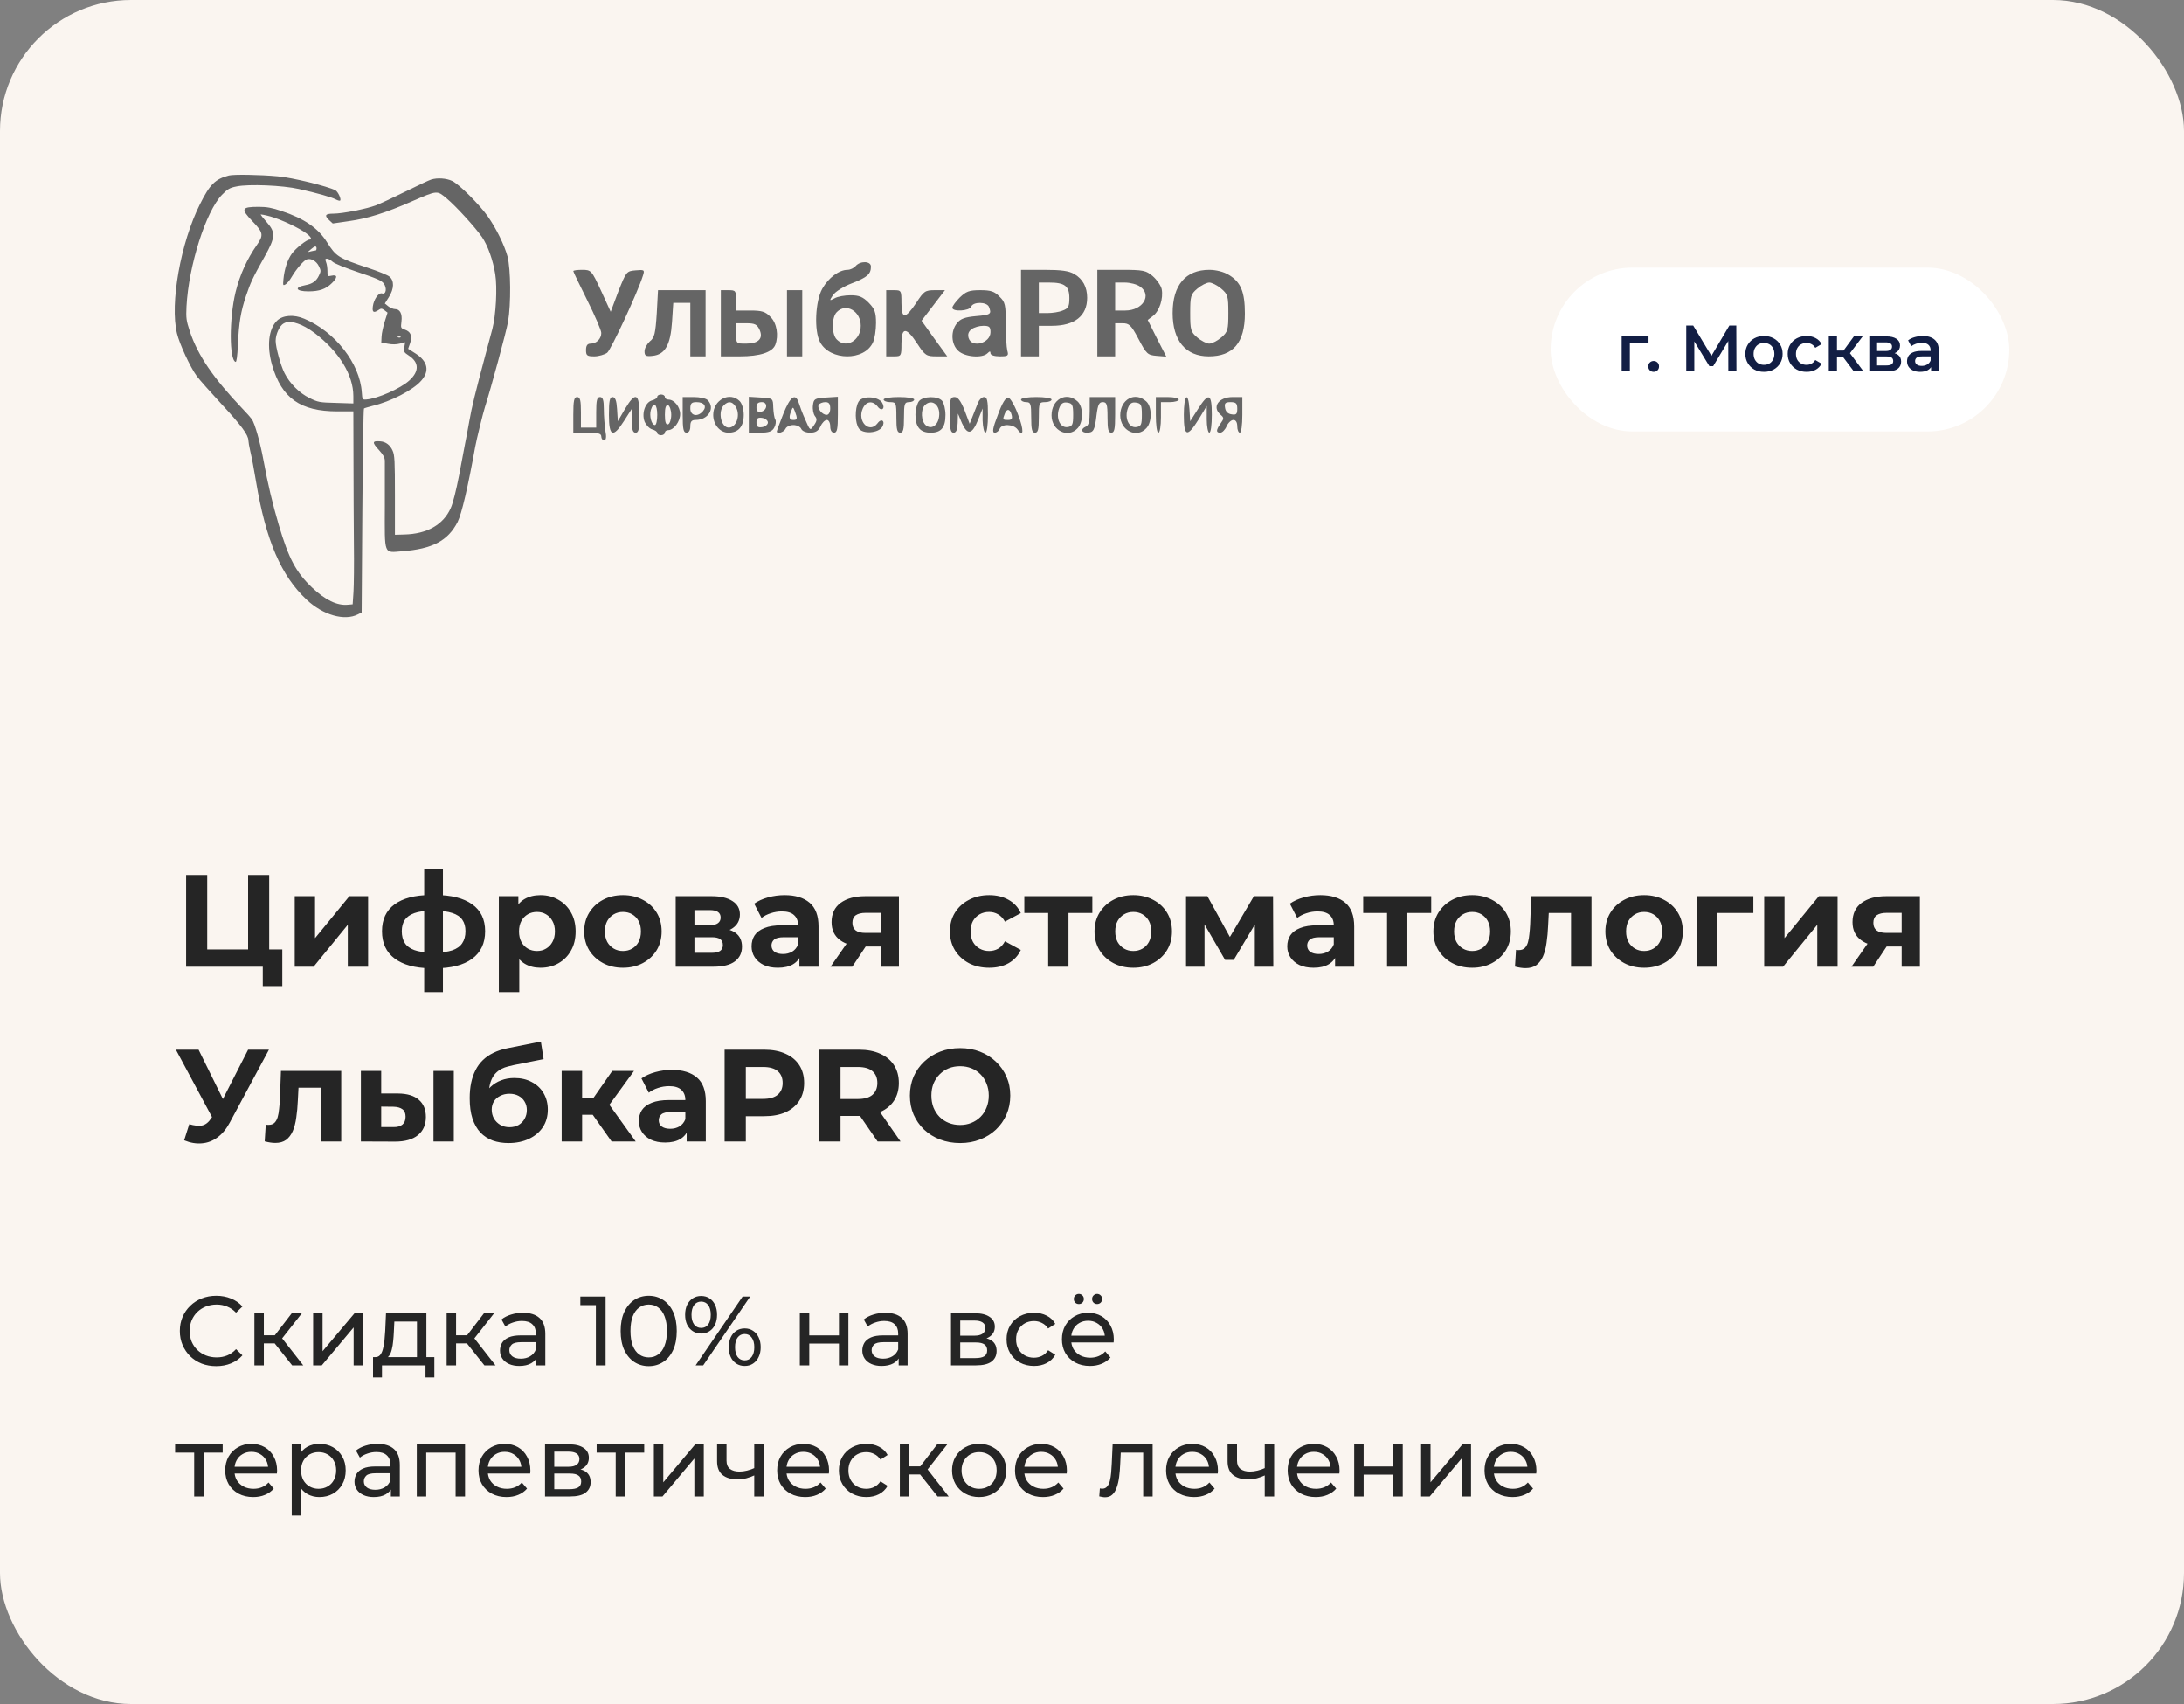 <?xml version="1.0" encoding="UTF-8"?> <svg xmlns="http://www.w3.org/2000/svg" width="400" height="312" viewBox="0 0 400 312" fill="none"><rect x="0" y="0" width="400" height="312" fill="#808080" stroke="none"/><rect width="400" height="312" rx="24" fill="#FAF5F0"></rect><path d="M109.892 72.7C110.405 72.7 110.591 73.259 110.591 74.89C110.591 76.148 110.731 77.918 110.871 78.85C111.104 80.014 111.01 80.621 110.638 80.621C110.358 80.621 110.125 80.294 110.125 79.922C110.125 79.363 109.519 79.223 107.563 79.223H105V75.961C105 73.352 105.14 72.7 105.699 72.7C106.258 72.7 106.398 73.306 106.398 75.495V78.291H109.193V75.495C109.193 73.306 109.333 72.7 109.892 72.7Z" fill="#656565"></path><path fill-rule="evenodd" clip-rule="evenodd" d="M121.074 72.234C121.447 72.234 121.773 72.42 121.773 72.7C121.773 72.933 122.053 73.166 122.425 73.166C123.497 73.166 124.568 74.517 124.568 75.822C124.568 77.173 123.403 78.757 122.378 78.757C122.052 78.757 121.773 78.943 121.773 79.223C121.772 79.456 121.446 79.689 121.074 79.689C120.701 79.689 120.375 79.502 120.375 79.269C120.375 79.036 119.956 78.757 119.443 78.617C118.931 78.477 118.325 77.825 118.046 77.173C117.487 75.635 118.185 73.632 119.443 73.306C119.956 73.166 120.375 72.886 120.375 72.653C120.375 72.421 120.701 72.234 121.074 72.234ZM120.375 75.961C120.375 74.004 119.723 73.446 119.21 75.03C118.884 76.101 119.304 77.825 119.956 77.825C120.189 77.825 120.375 76.986 120.375 75.961ZM122.378 74.191C121.959 74.098 121.773 74.61 121.773 75.961C121.773 77.312 121.959 77.825 122.378 77.685C122.658 77.592 122.937 76.8 122.937 75.961C122.937 75.123 122.658 74.331 122.378 74.191Z" fill="#656565"></path><path fill-rule="evenodd" clip-rule="evenodd" d="M184.67 72.793C185.043 72.886 185.836 74.237 186.441 75.868C187.559 78.757 187.513 80.247 186.348 78.617C185.603 77.639 183.459 77.546 183.086 78.524C182.947 78.897 182.527 79.223 182.201 79.223C181.689 79.223 181.782 78.477 182.76 75.961C183.552 73.772 184.205 72.747 184.67 72.793ZM185.276 75.961C184.997 74.843 184.391 74.75 184.018 75.775C183.599 76.846 183.646 76.893 184.624 76.893C185.276 76.893 185.463 76.66 185.276 75.961Z" fill="#656565"></path><path fill-rule="evenodd" clip-rule="evenodd" d="M192.591 76.054C192.591 73.119 195.293 71.629 197.343 73.492C198.415 74.424 198.461 77.219 197.39 78.384C195.619 80.341 192.591 78.85 192.591 76.054ZM195.527 73.725C194.735 73.585 194.315 73.865 193.989 74.75C193.337 76.52 194.129 78.384 195.527 78.198C196.412 78.058 196.551 77.778 196.551 75.961C196.551 74.144 196.412 73.865 195.527 73.725Z" fill="#656565"></path><path fill-rule="evenodd" clip-rule="evenodd" d="M205.171 76.054C205.171 73.119 207.873 71.629 209.923 73.492C210.994 74.424 211.041 77.219 209.969 78.384C208.199 80.341 205.171 78.85 205.171 76.054ZM208.106 73.725C207.314 73.585 206.895 73.865 206.569 74.75C205.916 76.52 206.709 78.384 208.106 78.198C208.991 78.058 209.131 77.778 209.131 75.961C209.131 74.144 208.991 73.865 208.106 73.725Z" fill="#656565"></path><path fill-rule="evenodd" clip-rule="evenodd" d="M153.455 75.915C153.455 78.524 153.315 79.223 152.756 79.223C152.337 79.223 152.057 78.803 152.057 78.058C152.057 77.406 151.777 76.893 151.451 76.893C151.079 76.893 150.566 77.406 150.287 78.058C149.867 78.896 149.401 79.223 148.376 79.223C147.631 79.223 146.932 78.943 146.745 78.524C146.606 78.151 145.954 77.825 145.301 77.825C144.649 77.825 143.997 78.151 143.857 78.524C143.577 79.129 142.273 79.549 142.273 78.99C142.273 78.85 142.832 77.406 143.484 75.728C144.742 72.607 145.674 71.908 146.28 73.725C146.466 74.331 146.979 75.729 147.491 76.847C148.376 78.896 148.376 78.896 149.075 77.871C149.634 77.079 149.681 76.707 149.261 76.194C148.982 75.822 148.796 74.983 148.889 74.238C149.029 73.026 149.215 72.933 151.265 72.793L153.455 72.653V75.915ZM145.58 75.309C145.254 74.471 145.208 74.471 144.928 75.216C144.416 76.474 144.556 76.893 145.301 76.893C146.046 76.893 146.093 76.66 145.58 75.309ZM151.171 73.632C150.659 73.632 150.1 73.865 149.96 74.098C149.587 74.703 150.566 75.962 151.404 75.962C151.777 75.961 152.057 75.495 152.057 74.796C152.057 73.958 151.824 73.632 151.171 73.632Z" fill="#656565"></path><path d="M114.458 74.89C116.368 71.675 117.114 71.955 117.114 75.961C117.114 78.57 116.974 79.223 116.415 79.223C115.902 79.223 115.716 78.663 115.716 77.033V74.843L114.318 77.033C112.268 80.248 111.523 79.968 111.523 75.961C111.523 73.446 111.663 72.7 112.175 72.7C112.687 72.7 112.921 73.352 113.014 74.89L113.154 77.126L114.458 74.89Z" fill="#656565"></path><path fill-rule="evenodd" clip-rule="evenodd" d="M127.038 72.7C128.156 72.7 129.274 72.933 129.6 73.259C131.044 74.703 129.74 76.893 127.41 76.893C126.665 76.893 126.432 77.173 126.432 78.058C126.432 78.803 126.152 79.223 125.733 79.223C125.174 79.223 125.034 78.57 125.034 75.961V72.7H127.038ZM127.55 73.632C126.665 73.632 126.432 73.865 126.432 74.796C126.432 76.147 127.783 76.427 128.762 75.262C129.507 74.377 128.948 73.632 127.55 73.632Z" fill="#656565"></path><path fill-rule="evenodd" clip-rule="evenodd" d="M130.625 75.961C130.625 73.212 133.654 71.629 135.471 73.446C135.89 73.865 136.216 74.936 136.216 75.961C136.216 78.104 135.238 79.223 133.421 79.223C131.883 79.223 130.625 77.778 130.625 75.961ZM134.911 74.796C134.306 73.539 133.467 73.306 132.582 74.191C131.417 75.356 132.069 78.291 133.467 78.291C134.772 78.291 135.563 76.287 134.911 74.796Z" fill="#656565"></path><path fill-rule="evenodd" clip-rule="evenodd" d="M139.384 72.793C141.574 72.933 141.574 72.933 141.621 74.61C141.667 75.542 141.807 76.52 141.993 76.8C142.18 77.126 142.087 77.778 141.807 78.291C141.434 78.99 140.828 79.223 139.244 79.223H137.148V72.653L139.384 72.793ZM139.617 76.52C138.779 76.381 138.546 76.614 138.546 77.359C138.546 78.104 138.779 78.337 139.617 78.198C140.176 78.105 140.642 77.732 140.642 77.359C140.642 76.987 140.176 76.614 139.617 76.52ZM139.524 73.632C138.825 73.632 138.546 73.911 138.546 74.61C138.546 75.262 138.779 75.495 139.338 75.402C140.549 75.169 140.689 73.632 139.524 73.632Z" fill="#656565"></path><path d="M164.636 72.7C166.174 72.7 167.432 72.886 167.432 73.166C167.432 73.399 167.012 73.632 166.5 73.632C165.661 73.632 165.568 73.958 165.568 76.427C165.568 78.617 165.429 79.223 164.87 79.223C164.31 79.223 164.171 78.617 164.171 76.427C164.171 73.772 164.124 73.632 163.006 73.632C162.354 73.632 161.841 73.399 161.841 73.166C161.841 72.886 163.099 72.7 164.636 72.7Z" fill="#656565"></path><path fill-rule="evenodd" clip-rule="evenodd" d="M168.317 73.446C169.109 72.514 171.765 72.467 172.557 73.399C172.883 73.818 173.163 74.936 173.163 75.961C173.163 78.291 172.371 79.223 170.46 79.223C168.55 79.223 167.665 78.198 167.665 75.961C167.665 74.983 167.991 73.865 168.317 73.446ZM171.998 76.241C172.278 74.144 170.647 72.933 169.389 74.191C168.597 74.983 168.69 77.126 169.575 77.871C170.6 78.71 171.812 77.871 171.998 76.241Z" fill="#656565"></path><path d="M180.245 72.7C180.804 72.7 180.943 73.352 180.943 75.961C180.943 77.825 180.757 79.223 180.477 79.223C180.244 79.222 180.011 78.244 179.965 76.986V74.796L179.126 76.893C178.055 79.549 177.216 79.735 176.191 77.499L175.446 75.728L175.399 77.452C175.352 78.71 175.119 79.223 174.654 79.223C174.095 79.223 173.955 78.57 173.955 75.961C173.955 73.073 174.048 72.7 174.84 72.7C175.446 72.7 175.958 73.399 176.657 75.123L177.589 77.592L178.148 76.194C178.474 75.402 178.893 74.331 179.126 73.725C179.359 73.166 179.825 72.7 180.245 72.7Z" fill="#656565"></path><path d="M189.796 72.7C191.333 72.7 192.591 72.886 192.591 73.166C192.591 73.399 192.078 73.632 191.426 73.632C190.308 73.632 190.261 73.772 190.261 76.427C190.261 78.617 190.122 79.223 189.562 79.223C189.004 79.223 188.864 78.617 188.864 76.427C188.864 73.958 188.771 73.632 187.932 73.632C187.42 73.632 187 73.399 187 73.166C187.001 72.886 188.258 72.7 189.796 72.7Z" fill="#656565"></path><path d="M204.239 72.7V75.961C204.239 78.57 204.099 79.223 203.54 79.223C202.981 79.223 202.841 78.617 202.841 76.427C202.841 74.005 202.701 73.632 201.956 73.632C201.304 73.632 201.07 74.098 200.837 75.961C200.511 78.803 200.278 79.223 199.067 79.223C197.996 79.223 197.902 78.524 198.881 78.105C199.393 77.918 199.58 77.126 199.58 75.262V72.7H204.239Z" fill="#656565"></path><path d="M213.79 72.7C214.955 72.7 215.886 72.886 215.887 73.166C215.886 73.399 215.141 73.632 214.256 73.632H212.625V76.427C212.625 77.965 212.439 79.223 212.159 79.223C211.88 79.223 211.693 77.825 211.693 75.961V72.7H213.79Z" fill="#656565"></path><path d="M216.818 75.961C216.818 72.327 217.61 71.489 217.843 74.89L217.983 77.126L219.381 74.936C221.384 71.768 221.943 72.001 221.943 75.961C221.943 77.825 221.757 79.222 221.477 79.223C221.245 79.223 221.011 78.105 221.011 76.8V74.331L219.52 76.8C217.424 80.154 216.818 79.968 216.818 75.961Z" fill="#656565"></path><path fill-rule="evenodd" clip-rule="evenodd" d="M227.534 72.7V75.961C227.534 77.825 227.348 79.222 227.068 79.223C226.835 79.223 226.602 78.71 226.602 78.058C226.602 77.312 226.323 76.893 225.903 76.893C225.484 76.893 224.925 77.406 224.646 78.058C224.366 78.71 223.854 79.223 223.481 79.223C222.689 79.223 222.689 78.757 223.574 77.499C224.18 76.66 224.18 76.474 223.574 75.961C221.897 74.564 223.155 72.7 225.764 72.7H227.534ZM225.391 73.632C224.413 73.632 224.227 73.818 224.366 74.657C224.46 75.356 224.879 75.775 225.578 75.868C226.416 76.008 226.603 75.822 226.603 74.843C226.603 73.865 226.37 73.632 225.391 73.632Z" fill="#656565"></path><path d="M157.228 73.585C157.834 72.42 160.77 72.514 161.562 73.725C162.214 74.796 161.468 75.449 160.723 74.424C159.838 73.306 158.626 73.445 158.02 74.796C156.949 77.173 159.232 79.455 160.723 77.499C161.468 76.474 162.214 77.126 161.562 78.198C160.816 79.316 158.067 79.502 157.322 78.477C156.576 77.452 156.53 74.843 157.228 73.585Z" fill="#656565"></path><path fill-rule="evenodd" clip-rule="evenodd" d="M205.357 49.404C209.364 49.404 209.876 49.498 211.134 50.569C211.88 51.222 212.625 52.293 212.765 52.946C213.091 54.669 212.346 56.952 211.181 57.837L210.203 58.583L211.88 61.938L213.604 65.292L211.833 65.152C210.202 65.013 209.969 64.826 208.525 62.077C207.174 59.515 206.801 59.188 205.59 59.188H204.239V65.246H200.977V49.404H205.357ZM204.239 51.734V56.859H206.102C209.317 56.859 211.041 54.017 208.805 52.48C208.246 52.06 206.988 51.734 206.009 51.734H204.239Z" fill="#656565"></path><path fill-rule="evenodd" clip-rule="evenodd" d="M179.546 53.132C181.456 53.132 182.155 53.365 183.04 54.296C184.111 55.321 184.205 55.788 184.205 59.282C184.205 61.425 184.344 63.614 184.484 64.174C184.764 65.152 184.624 65.246 183.086 65.246C182.108 65.246 181.409 65.012 181.409 64.686C181.409 64.267 181.269 64.267 180.85 64.686C179.918 65.618 176.703 65.385 175.492 64.22C174.188 63.009 174.095 60.633 175.259 59.188C175.912 58.35 176.75 58.07 178.754 57.884C181.456 57.651 181.642 57.511 181.13 56.207C180.757 55.228 178.194 55.228 177.868 56.16C177.541 56.952 174.421 57.138 174.421 56.347C174.421 56.067 175.026 55.228 175.772 54.483C176.936 53.365 177.496 53.132 179.546 53.132ZM180.104 59.655C179.359 59.655 178.427 59.934 177.961 60.26C177.356 60.726 177.216 61.192 177.402 61.891C178.008 63.801 181.409 62.822 181.409 60.819C181.409 59.841 181.176 59.655 180.104 59.655Z" fill="#656565"></path><path d="M106.631 49.404C108.261 49.404 108.355 49.498 110.078 53.225L111.849 57.092L113.247 53.365C114.691 49.731 114.738 49.637 116.415 49.498C117.999 49.358 118.092 49.404 117.766 50.429C116.834 53.458 111.895 64.081 111.197 64.593C110.731 64.919 109.659 65.246 108.867 65.246C107.516 65.246 107.33 65.105 107.33 64.081C107.33 63.289 107.563 62.916 108.168 62.916C109.24 62.916 110.125 62.031 110.125 60.959C110.125 60.493 108.96 57.791 107.563 54.995C106.166 52.201 105.001 49.779 105 49.638C105 49.498 105.746 49.404 106.631 49.404Z" fill="#656565"></path><path d="M129.227 53.132V65.246H126.432V55.461H123.31L123.077 59.002C122.798 63.195 121.773 64.919 119.537 65.152C118.279 65.292 118.046 65.152 118.046 64.314C118.046 63.755 118.512 62.962 119.024 62.496C119.863 61.844 120.049 61.052 120.282 57.418L120.515 53.132H129.227Z" fill="#656565"></path><path fill-rule="evenodd" clip-rule="evenodd" d="M133.421 53.132C134.725 53.132 134.818 53.225 134.818 54.995V56.859H137.381C139.524 56.859 140.176 57.045 141.108 58.024C142.273 59.142 142.646 61.425 141.993 63.149C141.434 64.5 139.198 65.246 135.517 65.246H132.023V53.132H133.421ZM134.818 59.188V61.052C134.818 62.916 134.818 62.916 136.635 62.916C138.918 62.916 139.85 61.984 139.104 60.353C138.638 59.375 138.219 59.188 136.682 59.188H134.818Z" fill="#656565"></path><path d="M146.932 53.132V65.246H144.136V53.132H146.932Z" fill="#656565"></path><path d="M163.705 53.132C165.056 53.132 165.102 53.178 165.102 55.461C165.102 58.489 165.801 58.443 167.805 55.461C169.202 53.318 169.435 53.132 171.206 53.132H173.07L168.783 58.723L171.113 61.984L173.489 65.246H171.532C169.668 65.246 169.435 65.106 167.991 62.916C165.988 59.841 165.102 59.841 165.102 62.916C165.102 65.199 165.056 65.246 163.705 65.246H162.307V53.132H163.705Z" fill="#656565"></path><path fill-rule="evenodd" clip-rule="evenodd" d="M191.24 49.404C194.361 49.404 195.806 49.591 196.784 50.196C198.322 51.082 199.114 52.573 199.114 54.529C199.114 57.837 196.831 59.655 192.638 59.655H190.261V65.246H187V49.404H191.24ZM190.262 51.734V57.325H191.846C192.731 57.325 193.989 57.139 194.641 56.859C195.666 56.486 195.853 56.114 195.853 54.576C195.853 52.386 195.014 51.734 192.172 51.734H190.262Z" fill="#656565"></path><path fill-rule="evenodd" clip-rule="evenodd" d="M221.477 49.404C222.735 49.404 224.18 49.777 225.065 50.336C227.255 51.641 228 53.458 228 57.418C228 62.729 225.857 65.246 221.384 65.246C217.145 65.246 214.768 62.357 214.768 57.325C214.768 52.2 217.145 49.404 221.477 49.404ZM221.477 51.734C221.011 51.734 219.986 52.247 219.287 52.852C218.076 53.877 217.983 54.25 217.983 57.325C217.983 60.4 218.076 60.773 219.287 61.798C219.986 62.403 221.011 62.916 221.477 62.916C221.943 62.916 222.968 62.403 223.667 61.798C224.878 60.773 224.971 60.4 224.971 57.325C224.971 54.25 224.878 53.877 223.667 52.852C222.968 52.247 221.943 51.734 221.477 51.734Z" fill="#656565"></path><path fill-rule="evenodd" clip-rule="evenodd" d="M156.716 48.706C157.555 47.727 159.511 47.774 159.511 48.799C159.511 50.196 158.859 50.756 156.017 51.874C154.526 52.433 152.989 53.411 152.569 54.017C151.871 55.088 151.871 55.135 152.849 54.623C153.408 54.297 154.713 54.064 155.784 54.064C157.322 54.064 158.021 54.343 159.092 55.415C160.21 56.579 160.443 57.185 160.443 59.142C160.443 60.4 160.21 62.03 159.884 62.683C158.347 66.13 152.011 66.084 150.193 62.636C149.075 60.587 149.308 55.135 150.612 52.852C151.731 50.849 153.688 49.404 155.225 49.404C155.737 49.404 156.39 49.078 156.716 48.706ZM157.648 59.655C157.648 56.952 154.946 55.415 153.268 57.139C152.29 58.071 152.29 61.239 153.268 62.171C154.946 63.894 157.648 62.357 157.648 59.655Z" fill="#656565"></path><path d="M41.922 32.131C39.426 32.78 38.452 33.729 36.63 37.374C33.085 44.414 31.088 55.599 32.411 61.041C32.885 63.013 34.832 67.207 36.031 68.855C36.505 69.504 38.577 71.826 40.624 74.048C44.169 77.868 45.468 79.615 45.493 80.639C45.493 80.888 45.642 81.787 45.842 82.636C46.167 84.009 46.466 85.682 46.891 88.178C48.688 98.939 51.484 105.43 56.153 109.798C59.149 112.62 63.093 113.743 65.54 112.495L66.239 112.145L66.364 93.546C66.439 83.31 66.563 74.872 66.663 74.797C66.763 74.722 67.462 74.522 68.211 74.323C71.581 73.524 75.651 71.427 77.149 69.704C78.722 67.931 78.347 66.159 76.125 64.736L74.752 63.862L75.102 62.864C75.551 61.565 75.251 60.742 74.178 60.367C73.404 60.092 73.379 60.067 73.529 58.869C73.704 57.446 73.254 56.597 72.355 56.597C72.031 56.597 71.482 56.373 71.132 56.098L70.483 55.574L71.207 54.425C72.206 52.877 72.231 51.355 71.307 50.63C70.957 50.356 69.26 49.657 67.512 49.083C61.945 47.235 61.57 46.986 59.898 44.364C58.275 41.768 55.728 40.02 51.584 38.647C49.837 38.048 48.838 37.873 47.415 37.873C44.194 37.873 44.045 38.223 46.217 40.495C48.239 42.592 48.314 43.041 47.041 44.864C45.268 47.385 43.92 50.331 43.146 53.477C41.972 58.295 41.972 65.884 43.146 66.259C43.321 66.309 43.47 65.285 43.57 63.113C43.77 59.019 44.094 57.072 45.043 54.225C45.892 51.704 46.267 50.905 48.464 46.986C50.461 43.416 50.511 42.567 48.863 40.694C48.239 39.995 47.739 39.346 47.739 39.296C47.739 39.221 48.563 39.371 49.562 39.646C51.509 40.195 54.855 41.768 56.153 42.766C56.977 43.391 57.201 43.865 56.702 43.865C56.178 43.865 54.181 45.438 53.457 46.436C52.658 47.535 52.084 49.282 51.909 51.155C51.809 52.278 51.834 52.328 52.283 52.078C52.558 51.929 53.082 51.304 53.432 50.68C54.305 49.208 55.654 47.66 56.203 47.485C56.977 47.235 57.95 47.809 58.4 48.733C58.799 49.557 58.799 49.657 58.4 50.481C57.925 51.479 57.201 51.979 55.978 52.203C53.806 52.603 54.156 53.352 56.477 53.352C58.5 53.352 59.698 52.927 60.796 51.829C61.87 50.78 61.82 50.231 60.697 50.481C59.998 50.63 59.972 50.63 59.972 49.632C59.972 49.083 59.873 48.359 59.723 48.009C59.523 47.46 59.548 47.36 59.898 47.36C60.122 47.36 60.572 47.61 60.896 47.909C61.271 48.259 63.193 49.033 65.64 49.857C68.935 50.955 69.884 51.355 70.283 51.904C70.907 52.752 70.708 53.976 69.984 53.726C69.359 53.526 68.461 54.8 68.286 56.098C68.136 57.196 68.436 57.371 69.359 56.747C69.784 56.447 69.934 56.447 70.433 56.822L70.982 57.246L70.458 58.894C70.183 59.793 69.909 61.016 69.884 61.615L69.834 62.714L71.032 62.938C71.831 63.088 72.58 63.088 73.229 62.913L74.203 62.664L74.053 63.563C73.928 64.411 73.978 64.511 74.852 65.085C76.774 66.334 76.824 67.981 74.952 69.679C73.329 71.152 69.135 72.999 67.088 73.149C66.364 73.199 66.364 73.174 66.264 71.826C65.914 66.533 61.371 60.742 55.753 58.37C53.831 57.546 51.784 57.696 50.735 58.719C49.188 60.217 48.838 63.388 49.837 66.858C51.584 72.9 55.004 75.321 61.77 75.321H64.716L64.741 84.234C64.741 89.152 64.791 96.093 64.816 99.662C64.866 103.233 64.816 107.152 64.741 108.4L64.591 110.647L63.742 110.722C61.745 110.922 59.573 109.873 57.127 107.552C54.181 104.73 52.882 102.284 51.035 96.043C49.911 92.223 49.038 88.578 48.239 84.184C47.64 80.963 46.666 77.518 46.117 76.744C45.942 76.495 45.193 75.646 44.444 74.872C39.077 69.23 36.255 65.11 34.782 60.717C34.108 58.669 34.058 58.27 34.158 56.098C34.558 48.608 37.703 38.722 40.649 35.676C41.698 34.603 42.072 34.378 43.37 34.128C45.568 33.679 51.759 33.929 54.73 34.603C58.075 35.352 60.647 36.076 61.471 36.5C61.845 36.7 62.219 36.8 62.294 36.725C62.544 36.475 61.92 35.127 61.446 34.852C59.998 34.103 53.532 32.506 50.86 32.281C47.59 31.981 42.821 31.906 41.922 32.131ZM57.975 45.488C57.975 45.687 57.9 45.862 57.8 45.862C57.676 45.862 57.326 45.937 56.977 46.012L56.352 46.162L56.952 45.637C57.651 45.013 57.975 44.963 57.975 45.488ZM54.505 59.243C55.329 59.493 56.552 60.167 57.676 61.016C62.095 64.386 64.716 68.656 64.716 72.525V73.873L61.52 73.773C58.5 73.698 58.25 73.649 56.677 72.875C54.83 71.976 53.057 70.203 52.108 68.306C51.409 66.933 50.486 63.587 50.486 62.414C50.486 61.191 51.21 59.618 51.959 59.219C52.782 58.769 52.882 58.769 54.505 59.243ZM73.379 61.74C73.304 61.815 73.079 61.84 72.905 61.765C72.705 61.69 72.78 61.615 73.054 61.615C73.329 61.59 73.479 61.665 73.379 61.74Z" fill="#656565"></path><path d="M78.946 32.88C78.597 32.98 76.475 33.978 74.203 35.102C71.931 36.225 69.51 37.349 68.785 37.623C67.013 38.272 62.694 39.121 61.071 39.121C59.548 39.121 59.349 39.446 60.322 40.344L60.946 40.919L63.867 40.494C67.312 40.02 70.658 38.971 75.426 36.874C80.145 34.827 80.02 34.852 81.767 36.3C83.515 37.748 86.985 41.568 88.283 43.415C89.357 44.988 90.306 47.684 90.705 50.206C91.105 52.677 90.83 57.72 90.181 60.217C89.881 61.315 89.307 63.438 88.908 64.96C87.01 72.1 86.436 74.397 85.962 77.069C85.687 78.641 85.338 80.489 85.188 81.188C85.063 81.862 84.564 84.483 84.089 87.005C83.54 89.801 82.966 92.148 82.541 93.046C81.193 96.092 78.197 97.765 74.053 97.865L72.331 97.915V90.675C72.331 84.458 72.281 83.31 71.906 82.511C71.457 81.487 70.658 80.888 69.709 80.813C68.136 80.689 68.086 80.963 69.46 82.461C70.183 83.26 70.458 83.759 70.483 84.359C70.483 84.808 70.483 88.553 70.483 92.697C70.458 101.759 70.234 101.21 73.629 100.936C79.221 100.511 82.042 99.013 83.815 95.568C84.564 94.07 85.712 89.152 87.035 81.812C87.26 80.539 88.458 75.671 88.808 74.572C89.906 71.152 92.727 60.741 93.052 58.894C93.601 55.673 93.551 49.257 92.952 46.96C92.378 44.863 90.905 41.867 89.357 39.645C87.834 37.474 84.089 33.729 82.816 33.13C81.767 32.63 80.095 32.505 78.946 32.88Z" fill="#656565"></path><rect x="284" y="49" width="84" height="30" rx="15" fill="white"></rect><path d="M297.008 68V61.592H301.928V62.864H298.16L298.508 62.528V68H297.008ZM302.866 68.084C302.594 68.084 302.362 67.992 302.17 67.808C301.978 67.616 301.882 67.376 301.882 67.088C301.882 66.784 301.978 66.544 302.17 66.368C302.362 66.184 302.594 66.092 302.866 66.092C303.138 66.092 303.37 66.184 303.562 66.368C303.754 66.544 303.85 66.784 303.85 67.088C303.85 67.376 303.754 67.616 303.562 67.808C303.37 67.992 303.138 68.084 302.866 68.084ZM308.836 68V59.6H310.108L313.792 65.732H313.108L316.732 59.6H318.004L318.028 68H316.54L316.528 61.916H316.84L313.768 67.04H313.072L309.952 61.916H310.312V68H308.836ZM323.067 68.084C322.411 68.084 321.827 67.944 321.315 67.664C320.803 67.376 320.399 66.984 320.103 66.488C319.807 65.992 319.659 65.428 319.659 64.796C319.659 64.156 319.807 63.592 320.103 63.104C320.399 62.608 320.803 62.22 321.315 61.94C321.827 61.66 322.411 61.52 323.067 61.52C323.731 61.52 324.319 61.66 324.831 61.94C325.351 62.22 325.755 62.604 326.043 63.092C326.339 63.58 326.487 64.148 326.487 64.796C326.487 65.428 326.339 65.992 326.043 66.488C325.755 66.984 325.351 67.376 324.831 67.664C324.319 67.944 323.731 68.084 323.067 68.084ZM323.067 66.8C323.435 66.8 323.763 66.72 324.051 66.56C324.339 66.4 324.563 66.168 324.723 65.864C324.891 65.56 324.975 65.204 324.975 64.796C324.975 64.38 324.891 64.024 324.723 63.728C324.563 63.424 324.339 63.192 324.051 63.032C323.763 62.872 323.439 62.792 323.079 62.792C322.711 62.792 322.383 62.872 322.095 63.032C321.815 63.192 321.591 63.424 321.423 63.728C321.255 64.024 321.171 64.38 321.171 64.796C321.171 65.204 321.255 65.56 321.423 65.864C321.591 66.168 321.815 66.4 322.095 66.56C322.383 66.72 322.707 66.8 323.067 66.8ZM330.885 68.084C330.213 68.084 329.613 67.944 329.085 67.664C328.565 67.376 328.157 66.984 327.861 66.488C327.565 65.992 327.417 65.428 327.417 64.796C327.417 64.156 327.565 63.592 327.861 63.104C328.157 62.608 328.565 62.22 329.085 61.94C329.613 61.66 330.213 61.52 330.885 61.52C331.509 61.52 332.057 61.648 332.529 61.904C333.009 62.152 333.373 62.52 333.621 63.008L332.469 63.68C332.277 63.376 332.041 63.152 331.761 63.008C331.489 62.864 331.193 62.792 330.873 62.792C330.505 62.792 330.173 62.872 329.877 63.032C329.581 63.192 329.349 63.424 329.181 63.728C329.013 64.024 328.929 64.38 328.929 64.796C328.929 65.212 329.013 65.572 329.181 65.876C329.349 66.172 329.581 66.4 329.877 66.56C330.173 66.72 330.505 66.8 330.873 66.8C331.193 66.8 331.489 66.728 331.761 66.584C332.041 66.44 332.277 66.216 332.469 65.912L333.621 66.584C333.373 67.064 333.009 67.436 332.529 67.7C332.057 67.956 331.509 68.084 330.885 68.084ZM339.538 68L337.222 64.928L338.446 64.172L341.302 68H339.538ZM334.942 68V61.592H336.442V68H334.942ZM335.998 65.432V64.184H338.17V65.432H335.998ZM338.59 64.976L337.186 64.808L339.538 61.592H341.146L338.59 64.976ZM342.36 68V61.592H345.492C346.268 61.592 346.876 61.736 347.316 62.024C347.764 62.312 347.988 62.72 347.988 63.248C347.988 63.768 347.78 64.176 347.364 64.472C346.948 64.76 346.396 64.904 345.708 64.904L345.888 64.532C346.664 64.532 347.24 64.676 347.616 64.964C348 65.244 348.192 65.656 348.192 66.2C348.192 66.768 347.98 67.212 347.556 67.532C347.132 67.844 346.488 68 345.624 68H342.36ZM343.788 66.908H345.504C345.912 66.908 346.22 66.844 346.428 66.716C346.636 66.58 346.74 66.376 346.74 66.104C346.74 65.816 346.644 65.604 346.452 65.468C346.26 65.332 345.96 65.264 345.552 65.264H343.788V66.908ZM343.788 64.268H345.36C345.744 64.268 346.032 64.2 346.224 64.064C346.424 63.92 346.524 63.72 346.524 63.464C346.524 63.2 346.424 63.004 346.224 62.876C346.032 62.748 345.744 62.684 345.36 62.684H343.788V64.268ZM353.677 68V66.704L353.593 66.428V64.16C353.593 63.72 353.461 63.38 353.197 63.14C352.933 62.892 352.533 62.768 351.997 62.768C351.637 62.768 351.281 62.824 350.929 62.936C350.585 63.048 350.293 63.204 350.053 63.404L349.465 62.312C349.809 62.048 350.217 61.852 350.689 61.724C351.169 61.588 351.665 61.52 352.177 61.52C353.105 61.52 353.821 61.744 354.325 62.192C354.837 62.632 355.093 63.316 355.093 64.244V68H353.677ZM351.661 68.084C351.181 68.084 350.761 68.004 350.401 67.844C350.041 67.676 349.761 67.448 349.561 67.16C349.369 66.864 349.273 66.532 349.273 66.164C349.273 65.804 349.357 65.48 349.525 65.192C349.701 64.904 349.985 64.676 350.377 64.508C350.769 64.34 351.289 64.256 351.937 64.256H353.797V65.252H352.045C351.533 65.252 351.189 65.336 351.013 65.504C350.837 65.664 350.749 65.864 350.749 66.104C350.749 66.376 350.857 66.592 351.073 66.752C351.289 66.912 351.589 66.992 351.973 66.992C352.341 66.992 352.669 66.908 352.957 66.74C353.253 66.572 353.465 66.324 353.593 65.996L353.845 66.896C353.701 67.272 353.441 67.564 353.065 67.772C352.697 67.98 352.229 68.084 351.661 68.084Z" fill="#121E44"></path><path d="M34.088 177V160.2H37.952V173.832H45.44V160.2H49.304V177H34.088ZM48.128 180.552V176.088L48.968 177H45.44V173.832H51.704V180.552H48.128ZM53.98 177V164.088H57.7V171.768L63.988 164.088H67.42V177H63.7V169.32L57.436 177H53.98ZM79.707 177.288C79.675 177.288 79.587 177.288 79.443 177.288C79.299 177.288 79.163 177.288 79.035 177.288C78.907 177.288 78.819 177.288 78.771 177.288C75.971 177.24 73.803 176.64 72.267 175.488C70.731 174.336 69.963 172.672 69.963 170.496C69.963 168.352 70.723 166.72 72.243 165.6C73.779 164.464 75.979 163.888 78.843 163.872C78.875 163.872 78.955 163.872 79.083 163.872C79.227 163.872 79.363 163.872 79.491 163.872C79.619 163.872 79.699 163.872 79.731 163.872C82.627 163.872 84.867 164.432 86.451 165.552C88.051 166.672 88.851 168.32 88.851 170.496C88.851 172.704 88.051 174.392 86.451 175.56C84.867 176.712 82.619 177.288 79.707 177.288ZM79.587 174.408C80.915 174.408 81.995 174.272 82.827 174C83.659 173.712 84.267 173.28 84.651 172.704C85.051 172.112 85.251 171.376 85.251 170.496C85.251 169.648 85.059 168.952 84.675 168.408C84.291 167.848 83.675 167.432 82.827 167.16C81.995 166.888 80.915 166.752 79.587 166.752C79.539 166.752 79.443 166.752 79.299 166.752C79.155 166.752 79.059 166.752 79.011 166.752C77.731 166.752 76.691 166.896 75.891 167.184C75.091 167.472 74.507 167.888 74.139 168.432C73.771 168.976 73.587 169.664 73.587 170.496C73.587 171.36 73.771 172.08 74.139 172.656C74.507 173.232 75.091 173.664 75.891 173.952C76.691 174.24 77.731 174.392 79.011 174.408C79.059 174.408 79.155 174.408 79.299 174.408C79.443 174.408 79.539 174.408 79.587 174.408ZM77.691 181.656V159.192H81.123V181.656H77.691ZM98.994 177.192C97.906 177.192 96.954 176.952 96.138 176.472C95.322 175.992 94.682 175.264 94.218 174.288C93.77 173.296 93.546 172.048 93.546 170.544C93.546 169.024 93.762 167.776 94.194 166.8C94.626 165.824 95.25 165.096 96.066 164.616C96.882 164.136 97.858 163.896 98.994 163.896C100.21 163.896 101.298 164.176 102.258 164.736C103.234 165.28 104.002 166.048 104.562 167.04C105.138 168.032 105.426 169.2 105.426 170.544C105.426 171.904 105.138 173.08 104.562 174.072C104.002 175.064 103.234 175.832 102.258 176.376C101.298 176.92 100.21 177.192 98.994 177.192ZM91.362 181.656V164.088H94.938V166.728L94.866 170.568L95.106 174.384V181.656H91.362ZM98.346 174.12C98.97 174.12 99.522 173.976 100.002 173.688C100.498 173.4 100.89 172.992 101.178 172.464C101.482 171.92 101.634 171.28 101.634 170.544C101.634 169.792 101.482 169.152 101.178 168.624C100.89 168.096 100.498 167.688 100.002 167.4C99.522 167.112 98.97 166.968 98.346 166.968C97.722 166.968 97.162 167.112 96.666 167.4C96.17 167.688 95.778 168.096 95.49 168.624C95.202 169.152 95.058 169.792 95.058 170.544C95.058 171.28 95.202 171.92 95.49 172.464C95.778 172.992 96.17 173.4 96.666 173.688C97.162 173.976 97.722 174.12 98.346 174.12ZM114.098 177.192C112.722 177.192 111.498 176.904 110.426 176.328C109.37 175.752 108.53 174.968 107.906 173.976C107.298 172.968 106.994 171.824 106.994 170.544C106.994 169.248 107.298 168.104 107.906 167.112C108.53 166.104 109.37 165.32 110.426 164.76C111.498 164.184 112.722 163.896 114.098 163.896C115.458 163.896 116.674 164.184 117.746 164.76C118.818 165.32 119.658 166.096 120.266 167.088C120.874 168.08 121.178 169.232 121.178 170.544C121.178 171.824 120.874 172.968 120.266 173.976C119.658 174.968 118.818 175.752 117.746 176.328C116.674 176.904 115.458 177.192 114.098 177.192ZM114.098 174.12C114.722 174.12 115.282 173.976 115.778 173.688C116.274 173.4 116.666 172.992 116.954 172.464C117.242 171.92 117.386 171.28 117.386 170.544C117.386 169.792 117.242 169.152 116.954 168.624C116.666 168.096 116.274 167.688 115.778 167.4C115.282 167.112 114.722 166.968 114.098 166.968C113.474 166.968 112.914 167.112 112.418 167.4C111.922 167.688 111.522 168.096 111.218 168.624C110.93 169.152 110.786 169.792 110.786 170.544C110.786 171.28 110.93 171.92 111.218 172.464C111.522 172.992 111.922 173.4 112.418 173.688C112.914 173.976 113.474 174.12 114.098 174.12ZM123.753 177V164.088H130.353C131.969 164.088 133.233 164.384 134.145 164.976C135.057 165.552 135.513 166.368 135.513 167.424C135.513 168.48 135.081 169.312 134.217 169.92C133.369 170.512 132.241 170.808 130.833 170.808L131.217 169.944C132.785 169.944 133.953 170.232 134.721 170.808C135.505 171.384 135.897 172.224 135.897 173.328C135.897 174.464 135.465 175.36 134.601 176.016C133.737 176.672 132.417 177 130.641 177H123.753ZM127.185 174.456H130.329C131.017 174.456 131.529 174.344 131.865 174.12C132.217 173.88 132.393 173.52 132.393 173.04C132.393 172.544 132.233 172.184 131.913 171.96C131.593 171.72 131.089 171.6 130.401 171.6H127.185V174.456ZM127.185 169.392H130.017C130.673 169.392 131.161 169.272 131.481 169.032C131.817 168.792 131.985 168.448 131.985 168C131.985 167.536 131.817 167.192 131.481 166.968C131.161 166.744 130.673 166.632 130.017 166.632H127.185V169.392ZM146.411 177V174.48L146.171 173.928V169.416C146.171 168.616 145.923 167.992 145.427 167.544C144.947 167.096 144.203 166.872 143.195 166.872C142.507 166.872 141.827 166.984 141.155 167.208C140.499 167.416 139.939 167.704 139.475 168.072L138.131 165.456C138.835 164.96 139.683 164.576 140.675 164.304C141.667 164.032 142.675 163.896 143.699 163.896C145.667 163.896 147.195 164.36 148.283 165.288C149.371 166.216 149.915 167.664 149.915 169.632V177H146.411ZM142.475 177.192C141.467 177.192 140.603 177.024 139.883 176.688C139.163 176.336 138.611 175.864 138.227 175.272C137.843 174.68 137.651 174.016 137.651 173.28C137.651 172.512 137.835 171.84 138.203 171.264C138.587 170.688 139.187 170.24 140.003 169.92C140.819 169.584 141.883 169.416 143.195 169.416H146.627V171.6H143.603C142.723 171.6 142.115 171.744 141.779 172.032C141.459 172.32 141.299 172.68 141.299 173.112C141.299 173.592 141.483 173.976 141.851 174.264C142.235 174.536 142.755 174.672 143.411 174.672C144.035 174.672 144.595 174.528 145.091 174.24C145.587 173.936 145.947 173.496 146.171 172.92L146.747 174.648C146.475 175.48 145.979 176.112 145.259 176.544C144.539 176.976 143.611 177.192 142.475 177.192ZM161.303 177V172.704L161.831 173.304H158.255C156.399 173.304 154.943 172.92 153.887 172.152C152.831 171.384 152.303 170.28 152.303 168.84C152.303 167.304 152.855 166.128 153.959 165.312C155.079 164.496 156.583 164.088 158.471 164.088H164.639V177H161.303ZM152.111 177L155.543 172.08H159.359L156.095 177H152.111ZM161.303 171.552V166.176L161.831 167.136H158.543C157.775 167.136 157.175 167.28 156.743 167.568C156.327 167.856 156.119 168.32 156.119 168.96C156.119 170.192 156.911 170.808 158.495 170.808H161.831L161.303 171.552ZM181.178 177.192C179.786 177.192 178.546 176.912 177.458 176.352C176.37 175.776 175.514 174.984 174.89 173.976C174.282 172.968 173.978 171.824 173.978 170.544C173.978 169.248 174.282 168.104 174.89 167.112C175.514 166.104 176.37 165.32 177.458 164.76C178.546 164.184 179.786 163.896 181.178 163.896C182.538 163.896 183.722 164.184 184.73 164.76C185.738 165.32 186.482 166.128 186.962 167.184L184.058 168.744C183.722 168.136 183.298 167.688 182.786 167.4C182.29 167.112 181.746 166.968 181.154 166.968C180.514 166.968 179.938 167.112 179.426 167.4C178.914 167.688 178.506 168.096 178.202 168.624C177.914 169.152 177.77 169.792 177.77 170.544C177.77 171.296 177.914 171.936 178.202 172.464C178.506 172.992 178.914 173.4 179.426 173.688C179.938 173.976 180.514 174.12 181.154 174.12C181.746 174.12 182.29 173.984 182.786 173.712C183.298 173.424 183.722 172.968 184.058 172.344L186.962 173.928C186.482 174.968 185.738 175.776 184.73 176.352C183.722 176.912 182.538 177.192 181.178 177.192ZM191.974 177V166.296L192.814 167.16H187.606V164.088H200.062V167.16H194.854L195.694 166.296V177H191.974ZM207.567 177.192C206.191 177.192 204.967 176.904 203.895 176.328C202.839 175.752 201.999 174.968 201.375 173.976C200.767 172.968 200.463 171.824 200.463 170.544C200.463 169.248 200.767 168.104 201.375 167.112C201.999 166.104 202.839 165.32 203.895 164.76C204.967 164.184 206.191 163.896 207.567 163.896C208.927 163.896 210.143 164.184 211.215 164.76C212.287 165.32 213.127 166.096 213.735 167.088C214.343 168.08 214.647 169.232 214.647 170.544C214.647 171.824 214.343 172.968 213.735 173.976C213.127 174.968 212.287 175.752 211.215 176.328C210.143 176.904 208.927 177.192 207.567 177.192ZM207.567 174.12C208.191 174.12 208.751 173.976 209.247 173.688C209.743 173.4 210.135 172.992 210.423 172.464C210.711 171.92 210.855 171.28 210.855 170.544C210.855 169.792 210.711 169.152 210.423 168.624C210.135 168.096 209.743 167.688 209.247 167.4C208.751 167.112 208.191 166.968 207.567 166.968C206.943 166.968 206.383 167.112 205.887 167.4C205.391 167.688 204.991 168.096 204.687 168.624C204.399 169.152 204.255 169.792 204.255 170.544C204.255 171.28 204.399 171.92 204.687 172.464C204.991 172.992 205.391 173.4 205.887 173.688C206.383 173.976 206.943 174.12 207.567 174.12ZM217.222 177V164.088H221.134L226.006 172.92H224.446L229.654 164.088H233.158L233.206 177H229.822V167.928L230.398 168.312L225.958 175.752H224.374L219.91 168.048L220.606 167.88V177H217.222ZM244.52 177V174.48L244.28 173.928V169.416C244.28 168.616 244.032 167.992 243.536 167.544C243.056 167.096 242.312 166.872 241.304 166.872C240.616 166.872 239.936 166.984 239.264 167.208C238.608 167.416 238.048 167.704 237.584 168.072L236.24 165.456C236.944 164.96 237.792 164.576 238.784 164.304C239.776 164.032 240.784 163.896 241.808 163.896C243.776 163.896 245.304 164.36 246.392 165.288C247.48 166.216 248.024 167.664 248.024 169.632V177H244.52ZM240.584 177.192C239.576 177.192 238.712 177.024 237.992 176.688C237.272 176.336 236.72 175.864 236.336 175.272C235.952 174.68 235.76 174.016 235.76 173.28C235.76 172.512 235.944 171.84 236.312 171.264C236.696 170.688 237.296 170.24 238.112 169.92C238.928 169.584 239.992 169.416 241.304 169.416H244.736V171.6H241.712C240.832 171.6 240.224 171.744 239.888 172.032C239.568 172.32 239.408 172.68 239.408 173.112C239.408 173.592 239.592 173.976 239.96 174.264C240.344 174.536 240.864 174.672 241.52 174.672C242.144 174.672 242.704 174.528 243.2 174.24C243.696 173.936 244.056 173.496 244.28 172.92L244.856 174.648C244.584 175.48 244.088 176.112 243.368 176.544C242.648 176.976 241.72 177.192 240.584 177.192ZM254.037 177V166.296L254.877 167.16H249.669V164.088H262.125V167.16H256.917L257.757 166.296V177H254.037ZM269.629 177.192C268.253 177.192 267.029 176.904 265.957 176.328C264.901 175.752 264.061 174.968 263.437 173.976C262.829 172.968 262.525 171.824 262.525 170.544C262.525 169.248 262.829 168.104 263.437 167.112C264.061 166.104 264.901 165.32 265.957 164.76C267.029 164.184 268.253 163.896 269.629 163.896C270.989 163.896 272.205 164.184 273.277 164.76C274.349 165.32 275.189 166.096 275.797 167.088C276.405 168.08 276.709 169.232 276.709 170.544C276.709 171.824 276.405 172.968 275.797 173.976C275.189 174.968 274.349 175.752 273.277 176.328C272.205 176.904 270.989 177.192 269.629 177.192ZM269.629 174.12C270.253 174.12 270.813 173.976 271.309 173.688C271.805 173.4 272.197 172.992 272.485 172.464C272.773 171.92 272.917 171.28 272.917 170.544C272.917 169.792 272.773 169.152 272.485 168.624C272.197 168.096 271.805 167.688 271.309 167.4C270.813 167.112 270.253 166.968 269.629 166.968C269.005 166.968 268.445 167.112 267.949 167.4C267.453 167.688 267.053 168.096 266.749 168.624C266.461 169.152 266.317 169.792 266.317 170.544C266.317 171.28 266.461 171.92 266.749 172.464C267.053 172.992 267.453 173.4 267.949 173.688C268.445 173.976 269.005 174.12 269.629 174.12ZM277.465 176.976L277.657 173.904C277.753 173.92 277.849 173.936 277.945 173.952C278.041 173.952 278.129 173.952 278.209 173.952C278.657 173.952 279.009 173.824 279.265 173.568C279.521 173.312 279.713 172.968 279.841 172.536C279.969 172.088 280.057 171.584 280.105 171.024C280.169 170.464 280.217 169.88 280.249 169.272L280.441 164.088H291.481V177H287.737V166.248L288.577 167.16H282.913L283.705 166.2L283.537 169.44C283.489 170.592 283.393 171.648 283.249 172.608C283.121 173.568 282.905 174.4 282.601 175.104C282.297 175.792 281.889 176.328 281.377 176.712C280.865 177.08 280.209 177.264 279.409 177.264C279.121 177.264 278.817 177.24 278.497 177.192C278.177 177.144 277.833 177.072 277.465 176.976ZM301.129 177.192C299.753 177.192 298.529 176.904 297.457 176.328C296.401 175.752 295.561 174.968 294.937 173.976C294.329 172.968 294.025 171.824 294.025 170.544C294.025 169.248 294.329 168.104 294.937 167.112C295.561 166.104 296.401 165.32 297.457 164.76C298.529 164.184 299.753 163.896 301.129 163.896C302.489 163.896 303.705 164.184 304.777 164.76C305.849 165.32 306.689 166.096 307.297 167.088C307.905 168.08 308.209 169.232 308.209 170.544C308.209 171.824 307.905 172.968 307.297 173.976C306.689 174.968 305.849 175.752 304.777 176.328C303.705 176.904 302.489 177.192 301.129 177.192ZM301.129 174.12C301.753 174.12 302.313 173.976 302.809 173.688C303.305 173.4 303.697 172.992 303.985 172.464C304.273 171.92 304.417 171.28 304.417 170.544C304.417 169.792 304.273 169.152 303.985 168.624C303.697 168.096 303.305 167.688 302.809 167.4C302.313 167.112 301.753 166.968 301.129 166.968C300.505 166.968 299.945 167.112 299.449 167.4C298.953 167.688 298.553 168.096 298.249 168.624C297.961 169.152 297.817 169.792 297.817 170.544C297.817 171.28 297.961 171.92 298.249 172.464C298.553 172.992 298.953 173.4 299.449 173.688C299.945 173.976 300.505 174.12 301.129 174.12ZM310.784 177V164.088H321.128V167.16H313.664L314.504 166.344V177H310.784ZM323.113 177V164.088H326.833V171.768L333.121 164.088H336.553V177H332.833V169.32L326.569 177H323.113ZM348.288 177V172.704L348.816 173.304H345.24C343.384 173.304 341.928 172.92 340.872 172.152C339.816 171.384 339.288 170.28 339.288 168.84C339.288 167.304 339.84 166.128 340.944 165.312C342.064 164.496 343.568 164.088 345.456 164.088H351.624V177H348.288ZM339.096 177L342.528 172.08H346.344L343.08 177H339.096ZM348.288 171.552V166.176L348.816 167.136H345.528C344.76 167.136 344.16 167.28 343.728 167.568C343.312 167.856 343.104 168.32 343.104 168.96C343.104 170.192 343.896 170.808 345.48 170.808H348.816L348.288 171.552ZM34.664 205.832C35.592 206.104 36.368 206.184 36.992 206.072C37.632 205.944 38.2 205.496 38.696 204.728L39.512 203.504L39.872 203.096L45.44 192.2H49.256L42.104 205.496C41.464 206.696 40.704 207.616 39.824 208.256C38.96 208.896 38.008 209.256 36.968 209.336C35.928 209.432 34.848 209.248 33.728 208.784L34.664 205.832ZM39.8 206.336L32.216 192.2H36.368L41.936 203.48L39.8 206.336ZM48.48 208.976L48.672 205.904C48.769 205.92 48.864 205.936 48.961 205.952C49.056 205.952 49.145 205.952 49.224 205.952C49.672 205.952 50.025 205.824 50.281 205.568C50.536 205.312 50.728 204.968 50.856 204.536C50.984 204.088 51.072 203.584 51.12 203.024C51.184 202.464 51.233 201.88 51.264 201.272L51.456 196.088H62.496V209H58.752V198.248L59.593 199.16H53.928L54.721 198.2L54.553 201.44C54.505 202.592 54.408 203.648 54.264 204.608C54.136 205.568 53.92 206.4 53.617 207.104C53.312 207.792 52.904 208.328 52.392 208.712C51.88 209.08 51.224 209.264 50.425 209.264C50.136 209.264 49.833 209.24 49.513 209.192C49.193 209.144 48.849 209.072 48.48 208.976ZM79.393 209V196.088H83.113V209H79.393ZM72.889 200.216C74.585 200.232 75.857 200.616 76.705 201.368C77.569 202.104 78.001 203.152 78.001 204.512C78.001 205.936 77.513 207.048 76.537 207.848C75.561 208.632 74.177 209.024 72.385 209.024L66.097 209V196.088H69.817V200.216H72.889ZM72.049 206.36C72.769 206.376 73.321 206.224 73.705 205.904C74.089 205.584 74.281 205.104 74.281 204.464C74.281 203.824 74.089 203.368 73.705 203.096C73.321 202.808 72.769 202.656 72.049 202.64L69.817 202.616V206.36H72.049ZM93.13 209.288C92.074 209.288 91.114 209.136 90.25 208.832C89.386 208.512 88.634 208.024 87.994 207.368C87.37 206.696 86.882 205.84 86.53 204.8C86.194 203.76 86.026 202.52 86.026 201.08C86.026 200.056 86.114 199.12 86.29 198.272C86.466 197.424 86.73 196.656 87.082 195.968C87.434 195.264 87.882 194.648 88.426 194.12C88.986 193.576 89.634 193.128 90.37 192.776C91.122 192.408 91.97 192.128 92.914 191.936L99.058 190.712L99.562 193.928L94.138 195.008C93.818 195.072 93.45 195.16 93.034 195.272C92.634 195.368 92.226 195.52 91.81 195.728C91.41 195.936 91.034 196.232 90.682 196.616C90.346 196.984 90.074 197.472 89.866 198.08C89.658 198.672 89.554 199.408 89.554 200.288C89.554 200.56 89.562 200.768 89.578 200.912C89.61 201.056 89.634 201.208 89.65 201.368C89.682 201.528 89.698 201.776 89.698 202.112L88.498 200.936C88.85 200.184 89.298 199.544 89.842 199.016C90.402 198.488 91.042 198.088 91.762 197.816C92.498 197.528 93.314 197.384 94.21 197.384C95.426 197.384 96.49 197.632 97.402 198.128C98.33 198.608 99.05 199.288 99.562 200.168C100.074 201.048 100.33 202.048 100.33 203.168C100.33 204.384 100.026 205.456 99.418 206.384C98.81 207.296 97.962 208.008 96.874 208.52C95.802 209.032 94.554 209.288 93.13 209.288ZM93.322 206.384C93.946 206.384 94.498 206.248 94.978 205.976C95.458 205.688 95.826 205.312 96.082 204.848C96.354 204.368 96.49 203.832 96.49 203.24C96.49 202.664 96.354 202.152 96.082 201.704C95.826 201.256 95.458 200.904 94.978 200.648C94.498 200.392 93.938 200.264 93.298 200.264C92.674 200.264 92.114 200.392 91.618 200.648C91.122 200.888 90.738 201.224 90.466 201.656C90.194 202.088 90.058 202.592 90.058 203.168C90.058 203.76 90.194 204.304 90.466 204.8C90.754 205.28 91.138 205.664 91.618 205.952C92.114 206.24 92.682 206.384 93.322 206.384ZM112.014 209L107.694 202.88L110.742 201.08L116.43 209H112.014ZM102.87 209V196.088H106.614V209H102.87ZM105.51 204.104V201.104H110.022V204.104H105.51ZM111.102 202.976L107.598 202.592L112.134 196.088H116.118L111.102 202.976ZM125.762 209V206.48L125.522 205.928V201.416C125.522 200.616 125.274 199.992 124.778 199.544C124.298 199.096 123.554 198.872 122.546 198.872C121.858 198.872 121.178 198.984 120.506 199.208C119.85 199.416 119.29 199.704 118.826 200.072L117.482 197.456C118.186 196.96 119.034 196.576 120.026 196.304C121.018 196.032 122.026 195.896 123.05 195.896C125.018 195.896 126.546 196.36 127.634 197.288C128.722 198.216 129.266 199.664 129.266 201.632V209H125.762ZM121.826 209.192C120.818 209.192 119.954 209.024 119.234 208.688C118.514 208.336 117.962 207.864 117.578 207.272C117.194 206.68 117.002 206.016 117.002 205.28C117.002 204.512 117.186 203.84 117.554 203.264C117.938 202.688 118.538 202.24 119.354 201.92C120.17 201.584 121.234 201.416 122.546 201.416H125.978V203.6H122.954C122.074 203.6 121.466 203.744 121.13 204.032C120.81 204.32 120.65 204.68 120.65 205.112C120.65 205.592 120.834 205.976 121.202 206.264C121.586 206.536 122.106 206.672 122.762 206.672C123.386 206.672 123.946 206.528 124.442 206.24C124.938 205.936 125.298 205.496 125.522 204.92L126.098 206.648C125.826 207.48 125.33 208.112 124.61 208.544C123.89 208.976 122.962 209.192 121.826 209.192ZM132.711 209V192.2H139.983C141.487 192.2 142.783 192.448 143.871 192.944C144.959 193.424 145.799 194.12 146.391 195.032C146.983 195.944 147.279 197.032 147.279 198.296C147.279 199.544 146.983 200.624 146.391 201.536C145.799 202.448 144.959 203.152 143.871 203.648C142.783 204.128 141.487 204.368 139.983 204.368H134.871L136.599 202.616V209H132.711ZM136.599 203.048L134.871 201.2H139.767C140.967 201.2 141.863 200.944 142.455 200.432C143.047 199.92 143.343 199.208 143.343 198.296C143.343 197.368 143.047 196.648 142.455 196.136C141.863 195.624 140.967 195.368 139.767 195.368H134.871L136.599 193.52V203.048ZM150.055 209V192.2H157.327C158.831 192.2 160.127 192.448 161.215 192.944C162.303 193.424 163.143 194.12 163.735 195.032C164.327 195.944 164.623 197.032 164.623 198.296C164.623 199.544 164.327 200.624 163.735 201.536C163.143 202.432 162.303 203.12 161.215 203.6C160.127 204.08 158.831 204.32 157.327 204.32H152.215L153.943 202.616V209H150.055ZM160.734 209L156.535 202.904H160.687L164.935 209H160.734ZM153.943 203.048L152.215 201.224H157.111C158.311 201.224 159.207 200.968 159.799 200.456C160.391 199.928 160.687 199.208 160.687 198.296C160.687 197.368 160.391 196.648 159.799 196.136C159.207 195.624 158.311 195.368 157.111 195.368H152.215L153.943 193.52V203.048ZM175.863 209.288C174.535 209.288 173.303 209.072 172.167 208.64C171.047 208.208 170.071 207.6 169.239 206.816C168.423 206.032 167.783 205.112 167.319 204.056C166.871 203 166.647 201.848 166.647 200.6C166.647 199.352 166.871 198.2 167.319 197.144C167.783 196.088 168.431 195.168 169.263 194.384C170.095 193.6 171.071 192.992 172.191 192.56C173.311 192.128 174.527 191.912 175.839 191.912C177.167 191.912 178.383 192.128 179.487 192.56C180.607 192.992 181.575 193.6 182.391 194.384C183.223 195.168 183.871 196.088 184.335 197.144C184.799 198.184 185.031 199.336 185.031 200.6C185.031 201.848 184.799 203.008 184.335 204.08C183.871 205.136 183.223 206.056 182.391 206.84C181.575 207.608 180.607 208.208 179.487 208.64C178.383 209.072 177.175 209.288 175.863 209.288ZM175.839 205.976C176.591 205.976 177.279 205.848 177.903 205.592C178.543 205.336 179.103 204.968 179.583 204.488C180.063 204.008 180.431 203.44 180.687 202.784C180.959 202.128 181.095 201.4 181.095 200.6C181.095 199.8 180.959 199.072 180.687 198.416C180.431 197.76 180.063 197.192 179.583 196.712C179.119 196.232 178.567 195.864 177.927 195.608C177.287 195.352 176.591 195.224 175.839 195.224C175.087 195.224 174.391 195.352 173.751 195.608C173.127 195.864 172.575 196.232 172.095 196.712C171.615 197.192 171.239 197.76 170.967 198.416C170.711 199.072 170.583 199.8 170.583 200.6C170.583 201.384 170.711 202.112 170.967 202.784C171.239 203.44 171.607 204.008 172.071 204.488C172.551 204.968 173.111 205.336 173.751 205.592C174.391 205.848 175.087 205.976 175.839 205.976Z" fill="#252525"></path><path d="M39.596 250.144C38.636 250.144 37.748 249.988 36.932 249.676C36.128 249.352 35.426 248.902 34.826 248.326C34.238 247.738 33.776 247.054 33.44 246.274C33.104 245.494 32.936 244.636 32.936 243.7C32.936 242.764 33.104 241.906 33.44 241.126C33.776 240.346 34.244 239.668 34.844 239.092C35.444 238.504 36.146 238.054 36.95 237.742C37.766 237.418 38.654 237.256 39.614 237.256C40.586 237.256 41.48 237.424 42.296 237.76C43.124 238.084 43.826 238.57 44.402 239.218L43.232 240.352C42.752 239.848 42.212 239.476 41.612 239.236C41.012 238.984 40.37 238.858 39.686 238.858C38.978 238.858 38.318 238.978 37.706 239.218C37.106 239.458 36.584 239.794 36.14 240.226C35.696 240.658 35.348 241.174 35.096 241.774C34.856 242.362 34.736 243.004 34.736 243.7C34.736 244.396 34.856 245.044 35.096 245.644C35.348 246.232 35.696 246.742 36.14 247.174C36.584 247.606 37.106 247.942 37.706 248.182C38.318 248.422 38.978 248.542 39.686 248.542C40.37 248.542 41.012 248.422 41.612 248.182C42.212 247.93 42.752 247.546 43.232 247.03L44.402 248.164C43.826 248.812 43.124 249.304 42.296 249.64C41.48 249.976 40.58 250.144 39.596 250.144ZM53.506 250L49.816 245.356L51.238 244.492L55.54 250H53.506ZM46.594 250V240.46H48.322V250H46.594ZM47.8 245.968V244.492H50.95V245.968H47.8ZM51.382 245.428L49.78 245.212L53.434 240.46H55.288L51.382 245.428ZM57.352 250V240.46H59.08V247.408L64.93 240.46H66.496V250H64.768V243.052L58.936 250H57.352ZM76.366 249.19V241.972H72.226L72.136 243.808C72.112 244.408 72.07 244.99 72.01 245.554C71.962 246.106 71.878 246.616 71.758 247.084C71.65 247.552 71.488 247.936 71.272 248.236C71.056 248.536 70.768 248.722 70.408 248.794L68.698 248.488C69.07 248.5 69.37 248.38 69.598 248.128C69.826 247.864 70 247.504 70.12 247.048C70.252 246.592 70.348 246.076 70.408 245.5C70.468 244.912 70.516 244.306 70.552 243.682L70.696 240.46H78.094V249.19H76.366ZM68.32 252.214V248.488H79.552V252.214H77.932V250H69.958V252.214H68.32ZM88.715 250L85.025 245.356L86.447 244.492L90.749 250H88.715ZM81.803 250V240.46H83.531V250H81.803ZM83.009 245.968V244.492H86.159V245.968H83.009ZM86.591 245.428L84.989 245.212L88.643 240.46H90.497L86.591 245.428ZM98.235 250V247.984L98.145 247.606V244.168C98.145 243.436 97.929 242.872 97.497 242.476C97.077 242.068 96.441 241.864 95.589 241.864C95.025 241.864 94.473 241.96 93.933 242.152C93.393 242.332 92.937 242.578 92.565 242.89L91.845 241.594C92.337 241.198 92.925 240.898 93.609 240.694C94.305 240.478 95.031 240.37 95.787 240.37C97.095 240.37 98.103 240.688 98.811 241.324C99.519 241.96 99.873 242.932 99.873 244.24V250H98.235ZM95.103 250.108C94.395 250.108 93.771 249.988 93.231 249.748C92.703 249.508 92.295 249.178 92.007 248.758C91.719 248.326 91.575 247.84 91.575 247.3C91.575 246.784 91.695 246.316 91.935 245.896C92.187 245.476 92.589 245.14 93.141 244.888C93.705 244.636 94.461 244.51 95.409 244.51H98.433V245.752H95.481C94.617 245.752 94.035 245.896 93.735 246.184C93.435 246.472 93.285 246.82 93.285 247.228C93.285 247.696 93.471 248.074 93.843 248.362C94.215 248.638 94.731 248.776 95.391 248.776C96.039 248.776 96.603 248.632 97.083 248.344C97.575 248.056 97.929 247.636 98.145 247.084L98.487 248.272C98.259 248.836 97.857 249.286 97.281 249.622C96.705 249.946 95.979 250.108 95.103 250.108ZM109.133 250V238.12L109.907 238.966H106.289V237.4H110.915V250H109.133ZM118.819 250.144C117.835 250.144 116.953 249.892 116.173 249.388C115.405 248.884 114.793 248.152 114.337 247.192C113.893 246.232 113.671 245.068 113.671 243.7C113.671 242.332 113.893 241.168 114.337 240.208C114.793 239.248 115.405 238.516 116.173 238.012C116.953 237.508 117.835 237.256 118.819 237.256C119.791 237.256 120.667 237.508 121.447 238.012C122.227 238.516 122.839 239.248 123.283 240.208C123.727 241.168 123.949 242.332 123.949 243.7C123.949 245.068 123.727 246.232 123.283 247.192C122.839 248.152 122.227 248.884 121.447 249.388C120.667 249.892 119.791 250.144 118.819 250.144ZM118.819 248.542C119.479 248.542 120.055 248.362 120.547 248.002C121.051 247.642 121.441 247.102 121.717 246.382C122.005 245.662 122.149 244.768 122.149 243.7C122.149 242.632 122.005 241.738 121.717 241.018C121.441 240.298 121.051 239.758 120.547 239.398C120.055 239.038 119.479 238.858 118.819 238.858C118.159 238.858 117.577 239.038 117.073 239.398C116.569 239.758 116.173 240.298 115.885 241.018C115.609 241.738 115.471 242.632 115.471 243.7C115.471 244.768 115.609 245.662 115.885 246.382C116.173 247.102 116.569 247.642 117.073 248.002C117.577 248.362 118.159 248.542 118.819 248.542ZM127.405 250L136.009 237.4H137.395L128.791 250H127.405ZM128.413 244.168C127.837 244.168 127.327 244.024 126.883 243.736C126.439 243.448 126.091 243.046 125.839 242.53C125.599 242.014 125.479 241.414 125.479 240.73C125.479 240.046 125.599 239.446 125.839 238.93C126.091 238.414 126.439 238.012 126.883 237.724C127.327 237.436 127.837 237.292 128.413 237.292C129.001 237.292 129.511 237.436 129.943 237.724C130.387 238.012 130.729 238.414 130.969 238.93C131.209 239.446 131.329 240.046 131.329 240.73C131.329 241.414 131.209 242.014 130.969 242.53C130.729 243.046 130.387 243.448 129.943 243.736C129.511 244.024 129.001 244.168 128.413 244.168ZM128.413 243.142C128.965 243.142 129.397 242.932 129.709 242.512C130.021 242.08 130.177 241.486 130.177 240.73C130.177 239.974 130.021 239.386 129.709 238.966C129.397 238.534 128.965 238.318 128.413 238.318C127.873 238.318 127.441 238.534 127.117 238.966C126.805 239.386 126.649 239.974 126.649 240.73C126.649 241.474 126.805 242.062 127.117 242.494C127.441 242.926 127.873 243.142 128.413 243.142ZM136.387 250.108C135.811 250.108 135.301 249.964 134.857 249.676C134.413 249.388 134.071 248.986 133.831 248.47C133.591 247.954 133.471 247.354 133.471 246.67C133.471 245.986 133.591 245.386 133.831 244.87C134.071 244.354 134.413 243.952 134.857 243.664C135.301 243.376 135.811 243.232 136.387 243.232C136.975 243.232 137.485 243.376 137.917 243.664C138.361 243.952 138.703 244.354 138.943 244.87C139.195 245.386 139.321 245.986 139.321 246.67C139.321 247.354 139.195 247.954 138.943 248.47C138.703 248.986 138.361 249.388 137.917 249.676C137.485 249.964 136.975 250.108 136.387 250.108ZM136.387 249.082C136.927 249.082 137.353 248.872 137.665 248.452C137.989 248.02 138.151 247.426 138.151 246.67C138.151 245.926 137.989 245.338 137.665 244.906C137.353 244.474 136.927 244.258 136.387 244.258C135.847 244.258 135.415 244.474 135.091 244.906C134.779 245.326 134.623 245.914 134.623 246.67C134.623 247.426 134.779 248.02 135.091 248.452C135.415 248.872 135.847 249.082 136.387 249.082ZM146.49 250V240.46H148.218V244.51H153.654V240.46H155.382V250H153.654V246.004H148.218V250H146.49ZM164.592 250V247.984L164.502 247.606V244.168C164.502 243.436 164.286 242.872 163.854 242.476C163.434 242.068 162.798 241.864 161.946 241.864C161.382 241.864 160.83 241.96 160.29 242.152C159.75 242.332 159.294 242.578 158.922 242.89L158.202 241.594C158.694 241.198 159.282 240.898 159.966 240.694C160.662 240.478 161.388 240.37 162.144 240.37C163.452 240.37 164.46 240.688 165.168 241.324C165.876 241.96 166.23 242.932 166.23 244.24V250H164.592ZM161.46 250.108C160.752 250.108 160.128 249.988 159.588 249.748C159.06 249.508 158.652 249.178 158.364 248.758C158.076 248.326 157.932 247.84 157.932 247.3C157.932 246.784 158.052 246.316 158.292 245.896C158.544 245.476 158.946 245.14 159.498 244.888C160.062 244.636 160.818 244.51 161.766 244.51H164.79V245.752H161.838C160.974 245.752 160.392 245.896 160.092 246.184C159.792 246.472 159.642 246.82 159.642 247.228C159.642 247.696 159.828 248.074 160.2 248.362C160.572 248.638 161.088 248.776 161.748 248.776C162.396 248.776 162.96 248.632 163.44 248.344C163.932 248.056 164.286 247.636 164.502 247.084L164.844 248.272C164.616 248.836 164.214 249.286 163.638 249.622C163.062 249.946 162.336 250.108 161.46 250.108ZM174.176 250V240.46H178.604C179.72 240.46 180.596 240.676 181.232 241.108C181.88 241.528 182.204 242.128 182.204 242.908C182.204 243.688 181.898 244.294 181.286 244.726C180.686 245.146 179.888 245.356 178.892 245.356L179.162 244.888C180.302 244.888 181.148 245.098 181.7 245.518C182.252 245.938 182.528 246.556 182.528 247.372C182.528 248.2 182.216 248.848 181.592 249.316C180.98 249.772 180.038 250 178.766 250H174.176ZM175.868 248.668H178.64C179.36 248.668 179.9 248.56 180.26 248.344C180.62 248.116 180.8 247.756 180.8 247.264C180.8 246.76 180.632 246.394 180.296 246.166C179.972 245.926 179.456 245.806 178.748 245.806H175.868V248.668ZM175.868 244.564H178.46C179.12 244.564 179.618 244.444 179.954 244.204C180.302 243.952 180.476 243.604 180.476 243.16C180.476 242.704 180.302 242.362 179.954 242.134C179.618 241.906 179.12 241.792 178.46 241.792H175.868V244.564ZM189.391 250.108C188.419 250.108 187.549 249.898 186.781 249.478C186.025 249.058 185.431 248.482 184.999 247.75C184.567 247.018 184.351 246.178 184.351 245.23C184.351 244.282 184.567 243.442 184.999 242.71C185.431 241.978 186.025 241.408 186.781 241C187.549 240.58 188.419 240.37 189.391 240.37C190.255 240.37 191.023 240.544 191.695 240.892C192.379 241.228 192.907 241.732 193.279 242.404L191.965 243.25C191.653 242.782 191.269 242.44 190.813 242.224C190.369 241.996 189.889 241.882 189.373 241.882C188.749 241.882 188.191 242.02 187.699 242.296C187.207 242.572 186.817 242.962 186.529 243.466C186.241 243.958 186.097 244.546 186.097 245.23C186.097 245.914 186.241 246.508 186.529 247.012C186.817 247.516 187.207 247.906 187.699 248.182C188.191 248.458 188.749 248.596 189.373 248.596C189.889 248.596 190.369 248.488 190.813 248.272C191.269 248.044 191.653 247.696 191.965 247.228L193.279 248.056C192.907 248.716 192.379 249.226 191.695 249.586C191.023 249.934 190.255 250.108 189.391 250.108ZM199.623 250.108C198.603 250.108 197.703 249.898 196.923 249.478C196.155 249.058 195.555 248.482 195.123 247.75C194.703 247.018 194.493 246.178 194.493 245.23C194.493 244.282 194.697 243.442 195.105 242.71C195.525 241.978 196.095 241.408 196.815 241C197.547 240.58 198.369 240.37 199.281 240.37C200.205 240.37 201.021 240.574 201.729 240.982C202.437 241.39 202.989 241.966 203.385 242.71C203.793 243.442 203.997 244.3 203.997 245.284C203.997 245.356 203.991 245.44 203.979 245.536C203.979 245.632 203.973 245.722 203.961 245.806H195.843V244.564H203.061L202.359 244.996C202.371 244.384 202.245 243.838 201.981 243.358C201.717 242.878 201.351 242.506 200.883 242.242C200.427 241.966 199.893 241.828 199.281 241.828C198.681 241.828 198.147 241.966 197.679 242.242C197.211 242.506 196.845 242.884 196.581 243.376C196.317 243.856 196.185 244.408 196.185 245.032V245.32C196.185 245.956 196.329 246.526 196.617 247.03C196.917 247.522 197.331 247.906 197.859 248.182C198.387 248.458 198.993 248.596 199.677 248.596C200.241 248.596 200.751 248.5 201.207 248.308C201.675 248.116 202.083 247.828 202.431 247.444L203.385 248.56C202.953 249.064 202.413 249.448 201.765 249.712C201.129 249.976 200.415 250.108 199.623 250.108ZM200.937 238.768C200.685 238.768 200.469 238.684 200.289 238.516C200.109 238.336 200.019 238.114 200.019 237.85C200.019 237.574 200.109 237.352 200.289 237.184C200.469 237.004 200.685 236.914 200.937 236.914C201.189 236.914 201.405 237.004 201.585 237.184C201.765 237.352 201.855 237.574 201.855 237.85C201.855 238.114 201.765 238.336 201.585 238.516C201.405 238.684 201.189 238.768 200.937 238.768ZM197.589 238.768C197.337 238.768 197.121 238.684 196.941 238.516C196.761 238.336 196.671 238.114 196.671 237.85C196.671 237.574 196.761 237.352 196.941 237.184C197.121 237.004 197.337 236.914 197.589 236.914C197.841 236.914 198.057 237.004 198.237 237.184C198.417 237.352 198.507 237.574 198.507 237.85C198.507 238.114 198.417 238.336 198.237 238.516C198.057 238.684 197.841 238.768 197.589 238.768ZM35.564 274V265.522L35.996 265.972H32.072V264.46H40.784V265.972H36.878L37.292 265.522V274H35.564ZM46.377 274.108C45.357 274.108 44.457 273.898 43.677 273.478C42.909 273.058 42.309 272.482 41.877 271.75C41.457 271.018 41.247 270.178 41.247 269.23C41.247 268.282 41.451 267.442 41.859 266.71C42.279 265.978 42.849 265.408 43.569 265C44.301 264.58 45.123 264.37 46.035 264.37C46.959 264.37 47.775 264.574 48.483 264.982C49.191 265.39 49.743 265.966 50.139 266.71C50.547 267.442 50.751 268.3 50.751 269.284C50.751 269.356 50.745 269.44 50.733 269.536C50.733 269.632 50.727 269.722 50.715 269.806H42.597V268.564H49.815L49.113 268.996C49.125 268.384 48.999 267.838 48.735 267.358C48.471 266.878 48.105 266.506 47.637 266.242C47.181 265.966 46.647 265.828 46.035 265.828C45.435 265.828 44.901 265.966 44.433 266.242C43.965 266.506 43.599 266.884 43.335 267.376C43.071 267.856 42.939 268.408 42.939 269.032V269.32C42.939 269.956 43.083 270.526 43.371 271.03C43.671 271.522 44.085 271.906 44.613 272.182C45.141 272.458 45.747 272.596 46.431 272.596C46.995 272.596 47.505 272.5 47.961 272.308C48.429 272.116 48.837 271.828 49.185 271.444L50.139 272.56C49.707 273.064 49.167 273.448 48.519 273.712C47.883 273.976 47.169 274.108 46.377 274.108ZM58.49 274.108C57.698 274.108 56.972 273.928 56.312 273.568C55.664 273.196 55.142 272.65 54.746 271.93C54.362 271.21 54.17 270.31 54.17 269.23C54.17 268.15 54.356 267.25 54.728 266.53C55.112 265.81 55.628 265.27 56.276 264.91C56.936 264.55 57.674 264.37 58.49 264.37C59.426 264.37 60.254 264.574 60.974 264.982C61.694 265.39 62.264 265.96 62.684 266.692C63.104 267.412 63.314 268.258 63.314 269.23C63.314 270.202 63.104 271.054 62.684 271.786C62.264 272.518 61.694 273.088 60.974 273.496C60.254 273.904 59.426 274.108 58.49 274.108ZM53.432 277.492V264.46H55.088V267.034L54.98 269.248L55.16 271.462V277.492H53.432ZM58.346 272.596C58.958 272.596 59.504 272.458 59.984 272.182C60.476 271.906 60.86 271.516 61.136 271.012C61.424 270.496 61.568 269.902 61.568 269.23C61.568 268.546 61.424 267.958 61.136 267.466C60.86 266.962 60.476 266.572 59.984 266.296C59.504 266.02 58.958 265.882 58.346 265.882C57.746 265.882 57.2 266.02 56.708 266.296C56.228 266.572 55.844 266.962 55.556 267.466C55.28 267.958 55.142 268.546 55.142 269.23C55.142 269.902 55.28 270.496 55.556 271.012C55.844 271.516 56.228 271.906 56.708 272.182C57.2 272.458 57.746 272.596 58.346 272.596ZM71.587 274V271.984L71.496 271.606V268.168C71.496 267.436 71.281 266.872 70.849 266.476C70.428 266.068 69.793 265.864 68.941 265.864C68.376 265.864 67.825 265.96 67.284 266.152C66.745 266.332 66.288 266.578 65.916 266.89L65.197 265.594C65.689 265.198 66.276 264.898 66.96 264.694C67.656 264.478 68.382 264.37 69.138 264.37C70.447 264.37 71.454 264.688 72.162 265.324C72.871 265.96 73.225 266.932 73.225 268.24V274H71.587ZM68.454 274.108C67.746 274.108 67.123 273.988 66.582 273.748C66.055 273.508 65.647 273.178 65.359 272.758C65.07 272.326 64.927 271.84 64.927 271.3C64.927 270.784 65.046 270.316 65.287 269.896C65.538 269.476 65.941 269.14 66.493 268.888C67.056 268.636 67.812 268.51 68.76 268.51H71.784V269.752H68.832C67.969 269.752 67.386 269.896 67.087 270.184C66.787 270.472 66.636 270.82 66.636 271.228C66.636 271.696 66.823 272.074 67.195 272.362C67.567 272.638 68.082 272.776 68.743 272.776C69.391 272.776 69.954 272.632 70.434 272.344C70.927 272.056 71.281 271.636 71.496 271.084L71.838 272.272C71.611 272.836 71.209 273.286 70.632 273.622C70.056 273.946 69.331 274.108 68.454 274.108ZM76.336 274V264.46H85.174V274H83.446V265.54L83.86 265.972H77.65L78.064 265.54V274H76.336ZM92.766 274.108C91.746 274.108 90.846 273.898 90.066 273.478C89.298 273.058 88.698 272.482 88.266 271.75C87.846 271.018 87.636 270.178 87.636 269.23C87.636 268.282 87.84 267.442 88.248 266.71C88.668 265.978 89.238 265.408 89.958 265C90.69 264.58 91.512 264.37 92.424 264.37C93.348 264.37 94.164 264.574 94.872 264.982C95.58 265.39 96.132 265.966 96.528 266.71C96.936 267.442 97.14 268.3 97.14 269.284C97.14 269.356 97.134 269.44 97.122 269.536C97.122 269.632 97.116 269.722 97.104 269.806H88.986V268.564H96.204L95.502 268.996C95.514 268.384 95.388 267.838 95.124 267.358C94.86 266.878 94.494 266.506 94.026 266.242C93.57 265.966 93.036 265.828 92.424 265.828C91.824 265.828 91.29 265.966 90.822 266.242C90.354 266.506 89.988 266.884 89.724 267.376C89.46 267.856 89.328 268.408 89.328 269.032V269.32C89.328 269.956 89.472 270.526 89.76 271.03C90.06 271.522 90.474 271.906 91.002 272.182C91.53 272.458 92.136 272.596 92.82 272.596C93.384 272.596 93.894 272.5 94.35 272.308C94.818 272.116 95.226 271.828 95.574 271.444L96.528 272.56C96.096 273.064 95.556 273.448 94.908 273.712C94.272 273.976 93.558 274.108 92.766 274.108ZM99.82 274V264.46H104.248C105.364 264.46 106.24 264.676 106.876 265.108C107.524 265.528 107.848 266.128 107.848 266.908C107.848 267.688 107.542 268.294 106.93 268.726C106.33 269.146 105.532 269.356 104.536 269.356L104.806 268.888C105.946 268.888 106.792 269.098 107.344 269.518C107.896 269.938 108.172 270.556 108.172 271.372C108.172 272.2 107.86 272.848 107.236 273.316C106.624 273.772 105.682 274 104.41 274H99.82ZM101.512 272.668H104.284C105.004 272.668 105.544 272.56 105.904 272.344C106.264 272.116 106.444 271.756 106.444 271.264C106.444 270.76 106.276 270.394 105.94 270.166C105.616 269.926 105.1 269.806 104.392 269.806H101.512V272.668ZM101.512 268.564H104.104C104.764 268.564 105.262 268.444 105.598 268.204C105.946 267.952 106.12 267.604 106.12 267.16C106.12 266.704 105.946 266.362 105.598 266.134C105.262 265.906 104.764 265.792 104.104 265.792H101.512V268.564ZM112.767 274V265.522L113.199 265.972H109.275V264.46H117.987V265.972H114.081L114.495 265.522V274H112.767ZM119.754 274V264.46H121.482V271.408L127.332 264.46H128.898V274H127.17V267.052L121.338 274H119.754ZM138.264 270.094C137.76 270.334 137.238 270.526 136.698 270.67C136.17 270.802 135.624 270.868 135.06 270.868C133.908 270.868 132.996 270.598 132.324 270.058C131.664 269.518 131.334 268.684 131.334 267.556V264.46H133.062V267.448C133.062 268.132 133.272 268.636 133.692 268.96C134.124 269.284 134.7 269.446 135.42 269.446C135.876 269.446 136.344 269.386 136.824 269.266C137.316 269.146 137.796 268.978 138.264 268.762V270.094ZM138.138 274V264.46H139.866V274H138.138ZM147.469 274.108C146.449 274.108 145.549 273.898 144.769 273.478C144.001 273.058 143.401 272.482 142.969 271.75C142.549 271.018 142.339 270.178 142.339 269.23C142.339 268.282 142.543 267.442 142.951 266.71C143.371 265.978 143.941 265.408 144.661 265C145.393 264.58 146.215 264.37 147.127 264.37C148.051 264.37 148.867 264.574 149.575 264.982C150.283 265.39 150.835 265.966 151.231 266.71C151.639 267.442 151.843 268.3 151.843 269.284C151.843 269.356 151.837 269.44 151.825 269.536C151.825 269.632 151.819 269.722 151.807 269.806H143.689V268.564H150.907L150.205 268.996C150.217 268.384 150.091 267.838 149.827 267.358C149.563 266.878 149.197 266.506 148.729 266.242C148.273 265.966 147.739 265.828 147.127 265.828C146.527 265.828 145.993 265.966 145.525 266.242C145.057 266.506 144.691 266.884 144.427 267.376C144.163 267.856 144.031 268.408 144.031 269.032V269.32C144.031 269.956 144.175 270.526 144.463 271.03C144.763 271.522 145.177 271.906 145.705 272.182C146.233 272.458 146.839 272.596 147.523 272.596C148.087 272.596 148.597 272.5 149.053 272.308C149.521 272.116 149.929 271.828 150.277 271.444L151.231 272.56C150.799 273.064 150.259 273.448 149.611 273.712C148.975 273.976 148.261 274.108 147.469 274.108ZM158.682 274.108C157.71 274.108 156.84 273.898 156.072 273.478C155.316 273.058 154.722 272.482 154.29 271.75C153.858 271.018 153.642 270.178 153.642 269.23C153.642 268.282 153.858 267.442 154.29 266.71C154.722 265.978 155.316 265.408 156.072 265C156.84 264.58 157.71 264.37 158.682 264.37C159.546 264.37 160.314 264.544 160.986 264.892C161.67 265.228 162.198 265.732 162.57 266.404L161.256 267.25C160.944 266.782 160.56 266.44 160.104 266.224C159.66 265.996 159.18 265.882 158.664 265.882C158.04 265.882 157.482 266.02 156.99 266.296C156.498 266.572 156.108 266.962 155.82 267.466C155.532 267.958 155.388 268.546 155.388 269.23C155.388 269.914 155.532 270.508 155.82 271.012C156.108 271.516 156.498 271.906 156.99 272.182C157.482 272.458 158.04 272.596 158.664 272.596C159.18 272.596 159.66 272.488 160.104 272.272C160.56 272.044 160.944 271.696 161.256 271.228L162.57 272.056C162.198 272.716 161.67 273.226 160.986 273.586C160.314 273.934 159.546 274.108 158.682 274.108ZM171.719 274L168.029 269.356L169.451 268.492L173.753 274H171.719ZM164.807 274V264.46H166.535V274H164.807ZM166.013 269.968V268.492H169.163V269.968H166.013ZM169.595 269.428L167.993 269.212L171.647 264.46H173.501L169.595 269.428ZM179.334 274.108C178.374 274.108 177.522 273.898 176.778 273.478C176.034 273.058 175.446 272.482 175.014 271.75C174.582 271.006 174.366 270.166 174.366 269.23C174.366 268.282 174.582 267.442 175.014 266.71C175.446 265.978 176.034 265.408 176.778 265C177.522 264.58 178.374 264.37 179.334 264.37C180.282 264.37 181.128 264.58 181.872 265C182.628 265.408 183.216 265.978 183.636 266.71C184.068 267.43 184.284 268.27 184.284 269.23C184.284 270.178 184.068 271.018 183.636 271.75C183.216 272.482 182.628 273.058 181.872 273.478C181.128 273.898 180.282 274.108 179.334 274.108ZM179.334 272.596C179.946 272.596 180.492 272.458 180.972 272.182C181.464 271.906 181.848 271.516 182.124 271.012C182.4 270.496 182.538 269.902 182.538 269.23C182.538 268.546 182.4 267.958 182.124 267.466C181.848 266.962 181.464 266.572 180.972 266.296C180.492 266.02 179.946 265.882 179.334 265.882C178.722 265.882 178.176 266.02 177.696 266.296C177.216 266.572 176.832 266.962 176.544 267.466C176.256 267.958 176.112 268.546 176.112 269.23C176.112 269.902 176.256 270.496 176.544 271.012C176.832 271.516 177.216 271.906 177.696 272.182C178.176 272.458 178.722 272.596 179.334 272.596ZM191.027 274.108C190.007 274.108 189.107 273.898 188.327 273.478C187.559 273.058 186.959 272.482 186.527 271.75C186.107 271.018 185.897 270.178 185.897 269.23C185.897 268.282 186.101 267.442 186.509 266.71C186.929 265.978 187.499 265.408 188.219 265C188.951 264.58 189.773 264.37 190.685 264.37C191.609 264.37 192.425 264.574 193.133 264.982C193.841 265.39 194.393 265.966 194.789 266.71C195.197 267.442 195.401 268.3 195.401 269.284C195.401 269.356 195.395 269.44 195.383 269.536C195.383 269.632 195.377 269.722 195.365 269.806H187.247V268.564H194.465L193.763 268.996C193.775 268.384 193.649 267.838 193.385 267.358C193.121 266.878 192.755 266.506 192.287 266.242C191.831 265.966 191.297 265.828 190.685 265.828C190.085 265.828 189.551 265.966 189.083 266.242C188.615 266.506 188.249 266.884 187.985 267.376C187.721 267.856 187.589 268.408 187.589 269.032V269.32C187.589 269.956 187.733 270.526 188.021 271.03C188.321 271.522 188.735 271.906 189.263 272.182C189.791 272.458 190.397 272.596 191.081 272.596C191.645 272.596 192.155 272.5 192.611 272.308C193.079 272.116 193.487 271.828 193.835 271.444L194.789 272.56C194.357 273.064 193.817 273.448 193.169 273.712C192.533 273.976 191.819 274.108 191.027 274.108ZM201.332 273.982L201.44 272.524C201.524 272.536 201.602 272.548 201.674 272.56C201.746 272.572 201.812 272.578 201.872 272.578C202.256 272.578 202.556 272.446 202.772 272.182C203 271.918 203.168 271.57 203.276 271.138C203.384 270.694 203.462 270.196 203.51 269.644C203.558 269.092 203.594 268.54 203.618 267.988L203.78 264.46H211.106V274H209.378V265.468L209.792 265.972H204.896L205.292 265.45L205.166 268.096C205.13 268.936 205.064 269.722 204.968 270.454C204.872 271.186 204.722 271.828 204.518 272.38C204.326 272.932 204.056 273.364 203.708 273.676C203.372 273.988 202.934 274.144 202.394 274.144C202.238 274.144 202.07 274.126 201.89 274.09C201.722 274.066 201.536 274.03 201.332 273.982ZM218.695 274.108C217.675 274.108 216.775 273.898 215.995 273.478C215.227 273.058 214.627 272.482 214.195 271.75C213.775 271.018 213.565 270.178 213.565 269.23C213.565 268.282 213.769 267.442 214.177 266.71C214.597 265.978 215.167 265.408 215.887 265C216.619 264.58 217.441 264.37 218.353 264.37C219.277 264.37 220.093 264.574 220.801 264.982C221.509 265.39 222.061 265.966 222.457 266.71C222.865 267.442 223.069 268.3 223.069 269.284C223.069 269.356 223.063 269.44 223.051 269.536C223.051 269.632 223.045 269.722 223.033 269.806H214.915V268.564H222.133L221.431 268.996C221.443 268.384 221.317 267.838 221.053 267.358C220.789 266.878 220.423 266.506 219.955 266.242C219.499 265.966 218.965 265.828 218.353 265.828C217.753 265.828 217.219 265.966 216.751 266.242C216.283 266.506 215.917 266.884 215.653 267.376C215.389 267.856 215.257 268.408 215.257 269.032V269.32C215.257 269.956 215.401 270.526 215.689 271.03C215.989 271.522 216.403 271.906 216.931 272.182C217.459 272.458 218.065 272.596 218.749 272.596C219.313 272.596 219.823 272.5 220.279 272.308C220.747 272.116 221.155 271.828 221.503 271.444L222.457 272.56C222.025 273.064 221.485 273.448 220.837 273.712C220.201 273.976 219.487 274.108 218.695 274.108ZM231.762 270.094C231.258 270.334 230.736 270.526 230.196 270.67C229.668 270.802 229.122 270.868 228.558 270.868C227.406 270.868 226.494 270.598 225.822 270.058C225.162 269.518 224.832 268.684 224.832 267.556V264.46H226.56V267.448C226.56 268.132 226.77 268.636 227.19 268.96C227.622 269.284 228.198 269.446 228.918 269.446C229.374 269.446 229.842 269.386 230.322 269.266C230.814 269.146 231.294 268.978 231.762 268.762V270.094ZM231.636 274V264.46H233.364V274H231.636ZM240.967 274.108C239.947 274.108 239.047 273.898 238.267 273.478C237.499 273.058 236.899 272.482 236.467 271.75C236.047 271.018 235.837 270.178 235.837 269.23C235.837 268.282 236.041 267.442 236.449 266.71C236.869 265.978 237.439 265.408 238.159 265C238.891 264.58 239.713 264.37 240.625 264.37C241.549 264.37 242.365 264.574 243.073 264.982C243.781 265.39 244.333 265.966 244.729 266.71C245.137 267.442 245.341 268.3 245.341 269.284C245.341 269.356 245.335 269.44 245.323 269.536C245.323 269.632 245.317 269.722 245.305 269.806H237.187V268.564H244.405L243.703 268.996C243.715 268.384 243.589 267.838 243.325 267.358C243.061 266.878 242.695 266.506 242.227 266.242C241.771 265.966 241.237 265.828 240.625 265.828C240.025 265.828 239.491 265.966 239.023 266.242C238.555 266.506 238.189 266.884 237.925 267.376C237.661 267.856 237.529 268.408 237.529 269.032V269.32C237.529 269.956 237.673 270.526 237.961 271.03C238.261 271.522 238.675 271.906 239.203 272.182C239.731 272.458 240.337 272.596 241.021 272.596C241.585 272.596 242.095 272.5 242.551 272.308C243.019 272.116 243.427 271.828 243.775 271.444L244.729 272.56C244.297 273.064 243.757 273.448 243.109 273.712C242.473 273.976 241.759 274.108 240.967 274.108ZM248.022 274V264.46H249.75V268.51H255.186V264.46H256.914V274H255.186V270.004H249.75V274H248.022ZM260.274 274V264.46H262.002V271.408L267.852 264.46H269.418V274H267.69V267.052L261.858 274H260.274ZM277.02 274.108C276 274.108 275.1 273.898 274.32 273.478C273.552 273.058 272.952 272.482 272.52 271.75C272.1 271.018 271.89 270.178 271.89 269.23C271.89 268.282 272.094 267.442 272.502 266.71C272.922 265.978 273.492 265.408 274.212 265C274.944 264.58 275.766 264.37 276.678 264.37C277.602 264.37 278.418 264.574 279.126 264.982C279.834 265.39 280.386 265.966 280.782 266.71C281.19 267.442 281.394 268.3 281.394 269.284C281.394 269.356 281.388 269.44 281.376 269.536C281.376 269.632 281.37 269.722 281.358 269.806H273.24V268.564H280.458L279.756 268.996C279.768 268.384 279.642 267.838 279.378 267.358C279.114 266.878 278.748 266.506 278.28 266.242C277.824 265.966 277.29 265.828 276.678 265.828C276.078 265.828 275.544 265.966 275.076 266.242C274.608 266.506 274.242 266.884 273.978 267.376C273.714 267.856 273.582 268.408 273.582 269.032V269.32C273.582 269.956 273.726 270.526 274.014 271.03C274.314 271.522 274.728 271.906 275.256 272.182C275.784 272.458 276.39 272.596 277.074 272.596C277.638 272.596 278.148 272.5 278.604 272.308C279.072 272.116 279.48 271.828 279.828 271.444L280.782 272.56C280.35 273.064 279.81 273.448 279.162 273.712C278.526 273.976 277.812 274.108 277.02 274.108Z" fill="#252525"></path></svg> 